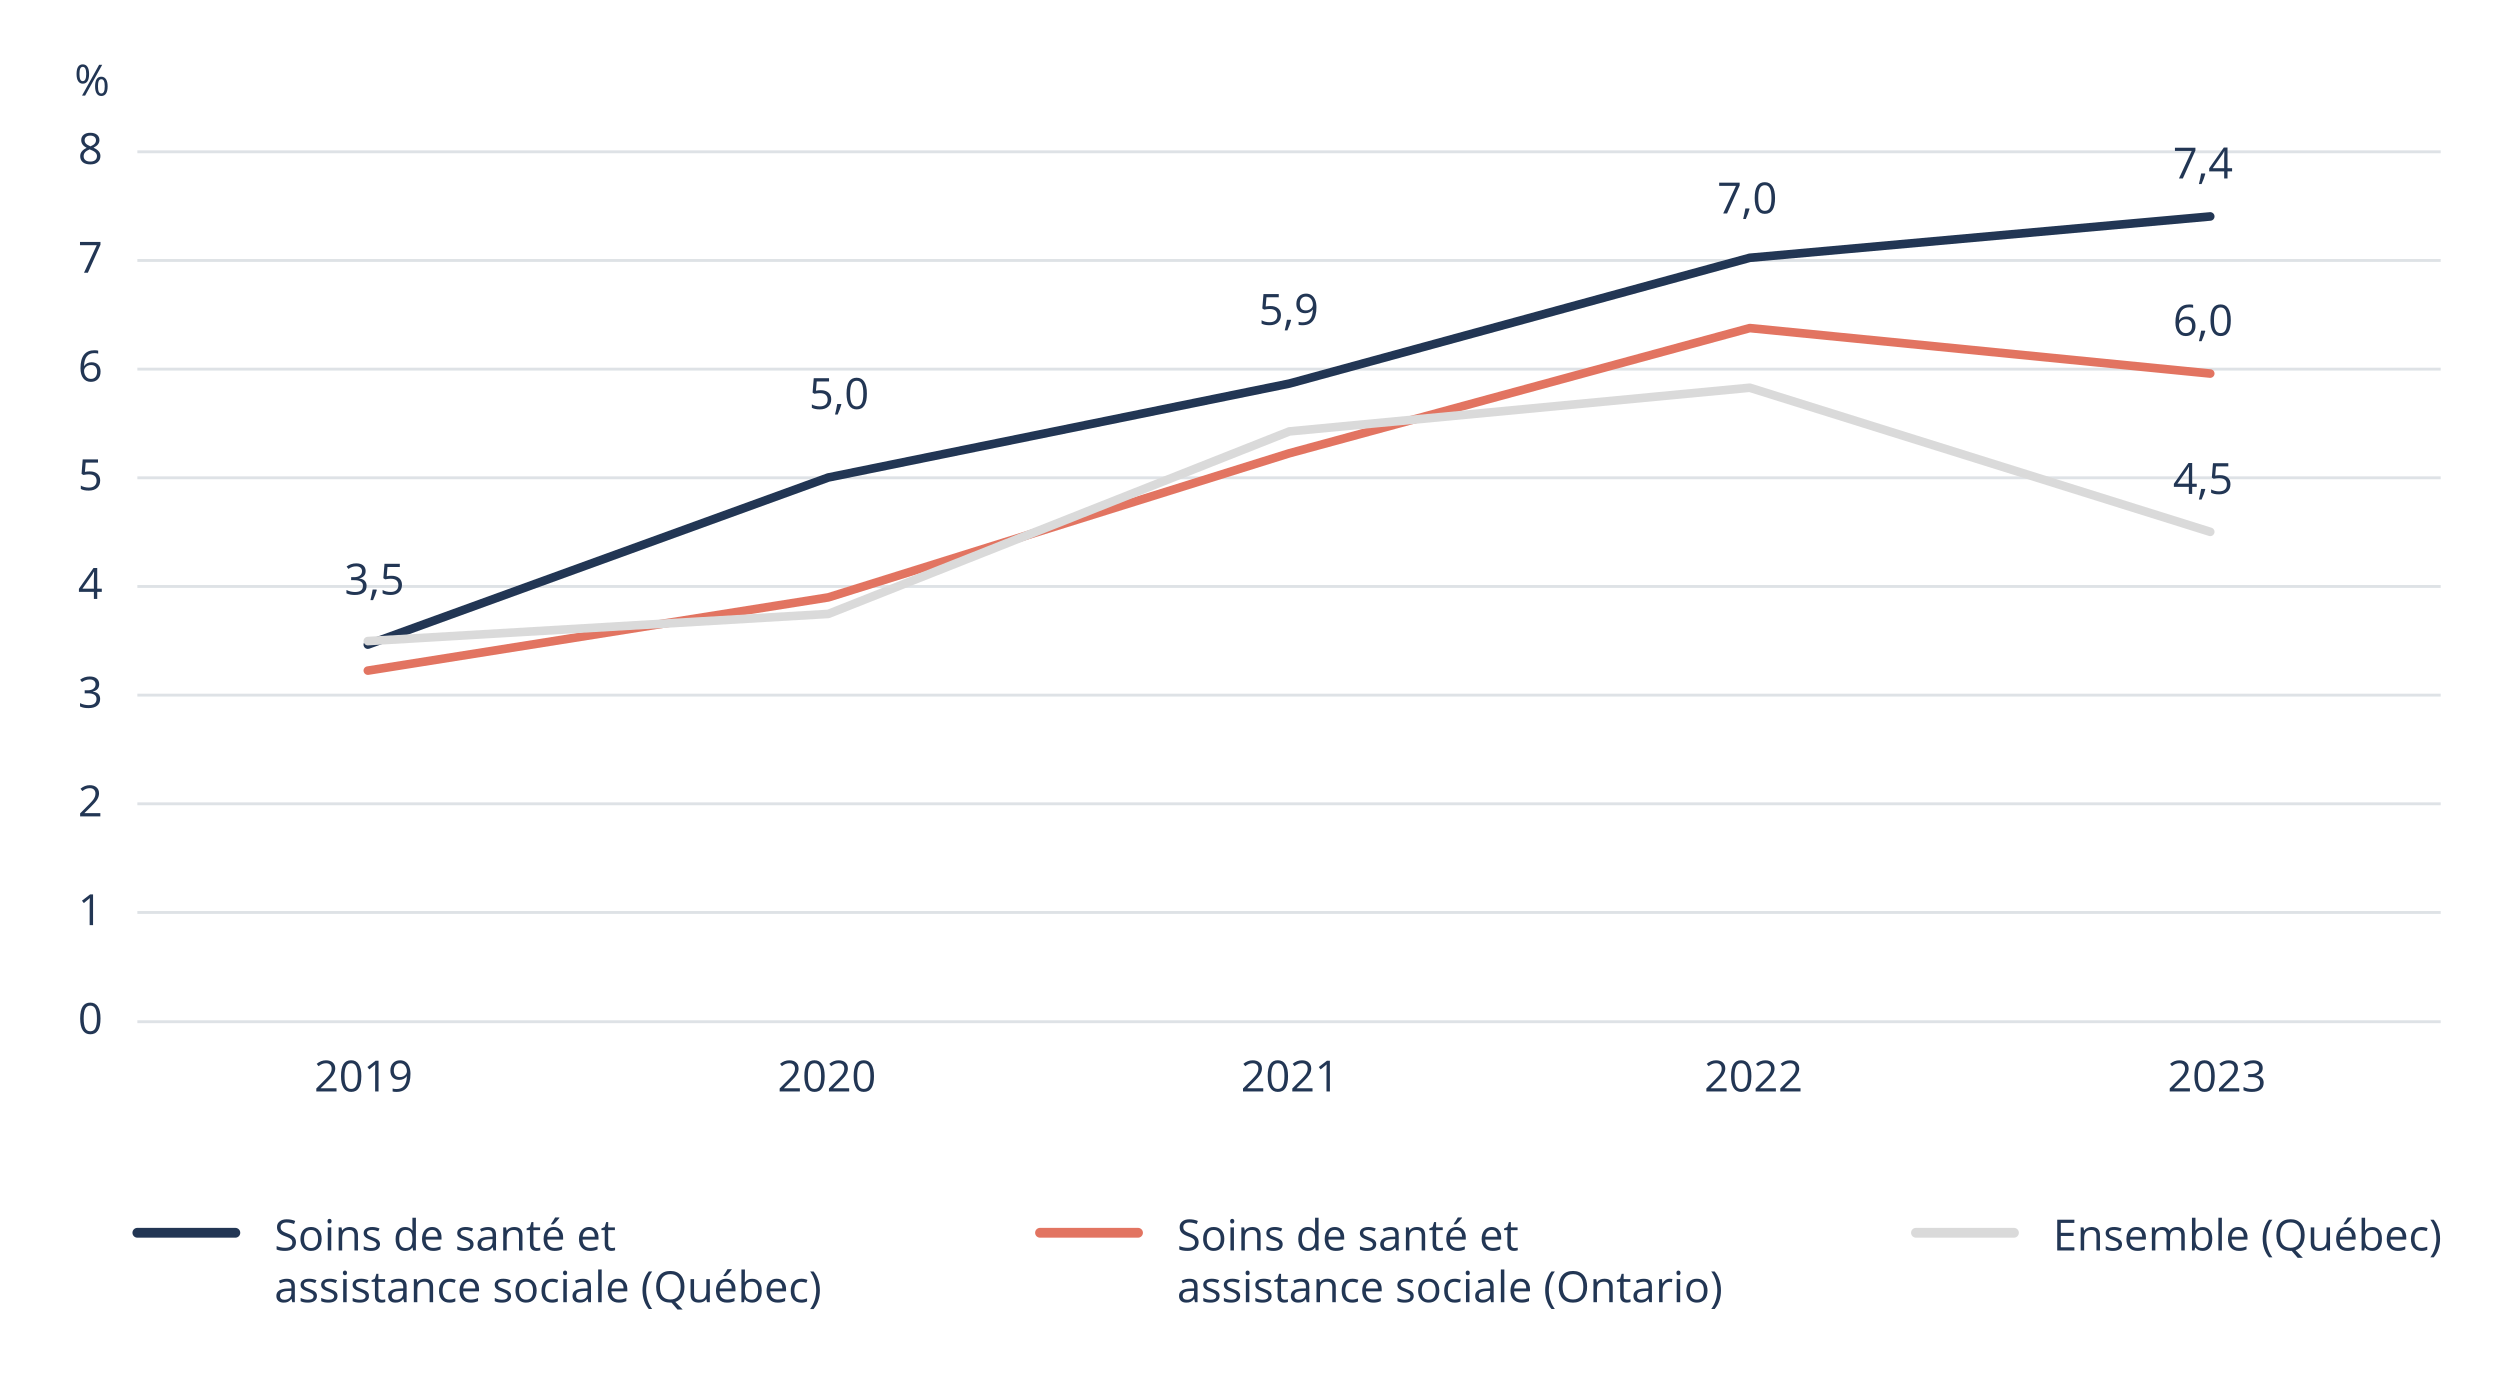 <?xml version="1.0" encoding="UTF-8"?>
<svg xmlns="http://www.w3.org/2000/svg" width="870" height="479.613" version="1.1" viewBox="0 0 870 479.613">
  <!-- Generator: Adobe Illustrator 28.6.0, SVG Export Plug-In . SVG Version: 1.2.0 Build 709)  -->
  <g>
    <g id="Figure_FR">
      <g>
        <path d="M849.362,318.036H47.799v-1h801.562v1ZM849.362,280.22H47.799v-1h801.562v1ZM849.362,242.404H47.799v-1h801.562v1ZM849.362,204.588H47.799v-1h801.562v1ZM849.362,166.772H47.799v-1h801.562v1ZM849.362,128.955H47.799v-1h801.562v1ZM849.362,91.14H47.799v-1h801.562v1ZM849.362,53.323H47.799v-1h801.562v1Z" fill="#dee2e6"/>
        <rect x="47.799" y="355.058" width="801.562" height="1" fill="#dee2e6"/>
        <path d="M128.007,225.832c-.613,0-1.188-.379-1.41-.989-.282-.779.12-1.639.898-1.922l160.245-58.163c.069-.025.141-.045.212-.06l160.414-32.678,160.149-43.753c.086-.023.173-.04.262-.047l160.244-14.387c.814-.071,1.554.535,1.628,1.36s-.535,1.554-1.36,1.628l-160.111,14.375-160.116,43.741-160.402,32.679-160.14,58.125c-.169.061-.342.09-.512.09Z" fill="#223654"/>
        <path d="M128.005,234.875c-.725,0-1.362-.526-1.479-1.264-.13-.818.428-1.587,1.246-1.717l160.137-25.468,160.311-50.115,160.299-43.586c.176-.049.358-.064.541-.045l160.244,15.825c.824.082,1.427.816,1.346,1.64-.082.825-.83,1.429-1.641,1.345l-159.97-15.798-159.979,43.498-160.36,50.132c-.069.022-.14.038-.212.05l-160.245,25.485c-.08.013-.159.019-.237.019Z" fill="#e27461"/>
        <path d="M128.006,224.598c-.788,0-1.449-.615-1.496-1.412-.049-.827.582-1.537,1.409-1.586l160.004-9.44,160.191-63.417c.131-.052.27-.085.41-.099l160.245-15.208c.197-.021.399.001.59.062l160.244,50.147c.79.248,1.23,1.089.983,1.88-.248.79-1.088,1.229-1.88.983l-159.955-50.057-159.732,15.16-160.216,63.428c-.147.059-.305.094-.464.103l-160.244,9.454c-.03.001-.06.002-.09.002Z" fill="#dadada"/>
        <g>
          <path d="M127.243,198.719c0,.684-.192,1.243-.575,1.677s-.926.725-1.629.872v.059c.859.107,1.497.381,1.912.82s.623,1.016.623,1.729c0,1.021-.354,1.806-1.062,2.354-.708.55-1.714.824-3.018.824-.566,0-1.085-.043-1.557-.128-.471-.085-.929-.236-1.373-.451v-1.157c.464.229.958.404,1.483.524.524.12,1.021.179,1.49.179,1.851,0,2.776-.725,2.776-2.175,0-1.299-1.021-1.948-3.062-1.948h-1.055v-1.047h1.069c.835,0,1.497-.184,1.985-.553.488-.368.732-.88.732-1.534,0-.522-.18-.933-.538-1.23-.359-.298-.846-.447-1.461-.447-.469,0-.911.063-1.326.19s-.889.361-1.421.703l-.615-.82c.439-.347.946-.619,1.52-.817.574-.197,1.178-.296,1.813-.296,1.04,0,1.848.238,2.424.714.576.476.864,1.129.864,1.959Z" fill="#223654"/>
          <path d="M131.015,205.164l.11.168c-.127.488-.31,1.056-.549,1.703-.239.647-.488,1.249-.747,1.806h-.916c.132-.508.277-1.135.436-1.882.158-.747.27-1.345.333-1.794h1.333Z" fill="#223654"/>
          <path d="M136.253,200.367c1.128,0,2.015.28,2.663.838.646.56.97,1.325.97,2.296,0,1.108-.353,1.978-1.058,2.607-.706.63-1.679.945-2.919.945-1.206,0-2.126-.193-2.761-.579v-1.172c.342.22.767.392,1.274.516.508.125,1.008.187,1.501.187.859,0,1.527-.203,2.003-.608.477-.405.714-.991.714-1.758,0-1.494-.916-2.241-2.747-2.241-.464,0-1.084.071-1.86.212l-.63-.403.403-5.01h5.325v1.121h-4.285l-.271,3.215c.562-.112,1.121-.168,1.677-.168Z" fill="#223654"/>
        </g>
        <g>
          <path d="M285.631,135.786c1.127,0,2.015.28,2.662.838.646.56.971,1.325.971,2.296,0,1.108-.354,1.978-1.059,2.607-.706.63-1.679.945-2.919.945-1.206,0-2.127-.193-2.761-.579v-1.172c.341.22.766.392,1.273.516.508.125,1.009.187,1.502.187.859,0,1.527-.203,2.003-.608.477-.405.714-.991.714-1.758,0-1.494-.915-2.241-2.746-2.241-.464,0-1.084.071-1.86.212l-.63-.403.402-5.01h5.325v1.121h-4.284l-.271,3.215c.562-.112,1.121-.168,1.678-.168Z" fill="#223654"/>
          <path d="M292.69,140.584l.11.168c-.128.488-.311,1.056-.55,1.703-.239.647-.488,1.249-.747,1.806h-.916c.133-.508.277-1.135.437-1.882.158-.747.27-1.345.333-1.794h1.333Z" fill="#223654"/>
          <path d="M301.679,136.958c0,1.851-.292,3.232-.876,4.146-.583.913-1.476,1.37-2.677,1.37-1.152,0-2.029-.467-2.629-1.402-.602-.935-.901-2.306-.901-4.113,0-1.865.29-3.25.872-4.153.58-.903,1.467-1.355,2.658-1.355,1.162,0,2.045.471,2.647,1.414.604.942.905,2.307.905,4.094ZM295.827,136.958c0,1.558.183,2.692.55,3.402.365.711.949,1.066,1.75,1.066.811,0,1.397-.36,1.762-1.081.363-.72.545-1.849.545-3.387s-.182-2.665-.545-3.38c-.364-.715-.951-1.073-1.762-1.073-.801,0-1.385.353-1.75,1.058-.367.706-.55,1.837-.55,3.395Z" fill="#223654"/>
        </g>
        <g>
          <path d="M442.134,106.496c1.127,0,2.015.28,2.662.838.646.56.971,1.325.971,2.296,0,1.108-.354,1.978-1.059,2.607-.706.63-1.679.945-2.919.945-1.206,0-2.127-.193-2.761-.579v-1.172c.341.22.766.392,1.273.516.508.125,1.009.187,1.502.187.859,0,1.527-.203,2.003-.608.477-.405.714-.991.714-1.758,0-1.494-.915-2.241-2.746-2.241-.464,0-1.084.071-1.86.212l-.63-.403.402-5.01h5.325v1.121h-4.284l-.271,3.215c.562-.112,1.121-.168,1.678-.168Z" fill="#223654"/>
          <path d="M449.194,111.294l.11.168c-.128.488-.311,1.056-.55,1.703-.239.647-.488,1.249-.747,1.806h-.916c.133-.508.277-1.135.437-1.882.158-.747.27-1.345.333-1.794h1.333Z" fill="#223654"/>
          <path d="M458.125,106.899c0,4.189-1.622,6.284-4.863,6.284-.567,0-1.017-.049-1.348-.146v-1.047c.39.127.834.19,1.332.19,1.172,0,2.058-.363,2.655-1.087.599-.726.924-1.837.978-3.336h-.088c-.269.405-.625.714-1.068.926-.445.213-.945.319-1.502.319-.947,0-1.699-.283-2.256-.85s-.835-1.357-.835-2.373c0-1.113.312-1.992.934-2.637.623-.645,1.441-.967,2.458-.967.727,0,1.363.187,1.907.56.545.374.964.918,1.257,1.634s.439,1.559.439,2.53ZM454.521,103.215c-.699,0-1.238.225-1.619.674s-.571,1.074-.571,1.875c0,.703.176,1.256.527,1.659.352.403.886.604,1.604.604.443,0,.853-.09,1.227-.271.373-.181.667-.427.883-.74.214-.312.322-.64.322-.981,0-.513-.101-.986-.301-1.421s-.479-.776-.839-1.025c-.358-.249-.771-.374-1.233-.374Z" fill="#223654"/>
        </g>
        <g>
          <path d="M599.674,74.275l4.438-9.587h-5.837v-1.121h7.126v.974l-4.379,9.734h-1.348Z" fill="#223654"/>
          <path d="M608.727,72.532l.11.168c-.128.488-.311,1.056-.55,1.703-.239.647-.488,1.249-.747,1.806h-.916c.133-.508.277-1.135.437-1.882.158-.747.27-1.345.333-1.794h1.333Z" fill="#223654"/>
          <path d="M617.715,68.907c0,1.851-.292,3.232-.876,4.146-.583.913-1.476,1.37-2.677,1.37-1.152,0-2.029-.467-2.629-1.402-.602-.935-.901-2.306-.901-4.113,0-1.865.29-3.25.872-4.153.58-.903,1.467-1.355,2.658-1.355,1.162,0,2.045.471,2.647,1.414.604.942.905,2.307.905,4.094ZM611.863,68.907c0,1.558.183,2.692.55,3.402.365.711.949,1.066,1.75,1.066.811,0,1.397-.36,1.762-1.081.363-.72.545-1.849.545-3.387s-.182-2.665-.545-3.38c-.364-.715-.951-1.073-1.762-1.073-.801,0-1.385.353-1.75,1.058-.367.706-.55,1.837-.55,3.395Z" fill="#223654"/>
        </g>
        <g>
          <path d="M758.279,62.11l4.438-9.587h-5.837v-1.121h7.126v.974l-4.379,9.734h-1.348Z" fill="#223654"/>
          <path d="M767.331,60.367l.11.168c-.128.488-.311,1.056-.55,1.703-.239.647-.488,1.249-.747,1.806h-.916c.133-.508.277-1.135.437-1.882.158-.747.27-1.345.333-1.794h1.333Z" fill="#223654"/>
          <path d="M776.766,59.649h-1.589v2.461h-1.165v-2.461h-5.208v-1.062l5.084-7.244h1.289v7.2h1.589v1.106ZM774.012,58.543v-3.56c0-.698.024-1.487.073-2.366h-.059c-.234.469-.454.857-.659,1.165l-3.347,4.761h3.991Z" fill="#223654"/>
        </g>
        <g>
          <path d="M757.048,112.232c0-2.104.408-3.678,1.227-4.72.817-1.042,2.027-1.564,3.629-1.564.552,0,.986.046,1.304.139v1.047c-.376-.122-.806-.183-1.289-.183-1.147,0-2.024.358-2.63,1.073s-.938,1.839-.996,3.373h.088c.537-.84,1.387-1.26,2.549-1.26.962,0,1.721.291,2.274.872.555.581.831,1.37.831,2.366,0,1.113-.304,1.989-.911,2.625-.608.638-1.43.956-2.465.956-1.108,0-1.987-.416-2.637-1.249-.649-.832-.974-1.991-.974-3.475ZM760.644,115.923c.693,0,1.231-.218,1.615-.656.383-.437.574-1.068.574-1.893,0-.708-.178-1.265-.534-1.67s-.889-.608-1.597-.608c-.439,0-.842.09-1.209.271-.365.181-.657.43-.875.747-.217.317-.326.647-.326.989,0,.503.098.972.293,1.406s.473.779.832,1.033c.358.254.768.381,1.227.381Z" fill="#223654"/>
          <path d="M767.331,115.066l.11.168c-.128.488-.311,1.056-.55,1.703-.239.647-.488,1.249-.747,1.806h-.916c.133-.508.277-1.135.437-1.882.158-.747.27-1.345.333-1.794h1.333Z" fill="#223654"/>
          <path d="M776.32,111.441c0,1.851-.292,3.232-.876,4.146-.583.913-1.476,1.37-2.677,1.37-1.152,0-2.029-.467-2.629-1.402-.602-.935-.901-2.306-.901-4.113,0-1.865.29-3.25.872-4.153.58-.903,1.467-1.355,2.658-1.355,1.162,0,2.045.471,2.647,1.414.604.942.905,2.307.905,4.094ZM770.467,111.441c0,1.558.183,2.692.55,3.402.365.711.949,1.066,1.75,1.066.811,0,1.397-.36,1.762-1.081.363-.72.545-1.849.545-3.387s-.182-2.665-.545-3.38c-.364-.715-.951-1.073-1.762-1.073-.801,0-1.385.353-1.75,1.058-.367.706-.55,1.837-.55,3.395Z" fill="#223654"/>
        </g>
        <g>
          <path d="M764.467,169.435h-1.589v2.461h-1.165v-2.461h-5.208v-1.062l5.084-7.244h1.289v7.2h1.589v1.106ZM761.714,168.329v-3.56c0-.698.024-1.487.073-2.366h-.059c-.234.469-.454.857-.659,1.165l-3.347,4.761h3.991Z" fill="#223654"/>
          <path d="M767.331,170.153l.11.168c-.128.488-.311,1.056-.55,1.703-.239.647-.488,1.249-.747,1.806h-.916c.133-.508.277-1.135.437-1.882.158-.747.27-1.345.333-1.794h1.333Z" fill="#223654"/>
          <path d="M772.57,165.356c1.127,0,2.015.28,2.662.838.646.56.971,1.325.971,2.296,0,1.108-.354,1.978-1.059,2.607-.706.63-1.679.945-2.919.945-1.206,0-2.127-.193-2.761-.579v-1.172c.341.22.766.392,1.273.516.508.125,1.009.187,1.502.187.859,0,1.527-.203,2.003-.608.477-.405.714-.991.714-1.758,0-1.494-.915-2.241-2.746-2.241-.464,0-1.084.071-1.86.212l-.63-.403.402-5.01h5.325v1.121h-4.284l-.271,3.215c.562-.112,1.121-.168,1.678-.168Z" fill="#223654"/>
        </g>
        <path d="M34.978,354.415c0,1.852-.292,3.233-.875,4.146s-1.476,1.369-2.677,1.369c-1.152,0-2.029-.468-2.629-1.402-.601-.936-.901-2.306-.901-4.113,0-1.864.291-3.249.872-4.152s1.467-1.355,2.659-1.355c1.162,0,2.044.472,2.647,1.414s.905,2.307.905,4.094ZM29.126,354.415c0,1.559.183,2.692.549,3.402.366.711.95,1.066,1.75,1.066.811,0,1.397-.36,1.762-1.081.363-.72.545-1.849.545-3.388s-.182-2.664-.545-3.38c-.364-.715-.951-1.073-1.762-1.073-.801,0-1.384.354-1.75,1.059-.366.706-.549,1.838-.549,3.395Z" fill="#223654"/>
        <path d="M32.385,321.956h-1.187v-7.631c0-.635.02-1.236.059-1.803-.103.104-.217.211-.344.322-.127.113-.708.589-1.743,1.429l-.645-.835,2.834-2.189h1.025v10.707Z" fill="#223654"/>
        <path d="M34.92,284.103h-7.039v-1.047l2.82-2.834c.859-.869,1.426-1.489,1.699-1.86s.479-.732.615-1.084.205-.73.205-1.135c0-.571-.173-1.024-.52-1.359-.347-.334-.828-.501-1.443-.501-.444,0-.866.073-1.263.22-.398.146-.841.413-1.33.798l-.645-.828c.986-.82,2.061-1.23,3.223-1.23,1.006,0,1.794.258,2.366.773s.857,1.207.857,2.076c0,.679-.19,1.35-.571,2.014s-1.094,1.504-2.139,2.52l-2.344,2.292v.059h5.508v1.128Z" fill="#223654"/>
        <path d="M34.517,238.09c0,.684-.192,1.243-.575,1.677s-.926.725-1.629.872v.059c.859.107,1.497.381,1.912.82s.623,1.016.623,1.729c0,1.021-.354,1.806-1.062,2.354-.708.55-1.714.824-3.018.824-.566,0-1.085-.043-1.557-.128-.471-.085-.929-.236-1.373-.451v-1.157c.464.229.958.404,1.483.524.524.12,1.021.179,1.49.179,1.851,0,2.776-.725,2.776-2.175,0-1.299-1.021-1.948-3.062-1.948h-1.055v-1.047h1.069c.835,0,1.497-.184,1.985-.553.488-.368.732-.88.732-1.534,0-.522-.18-.933-.538-1.23-.359-.298-.846-.447-1.461-.447-.469,0-.911.063-1.326.19s-.889.361-1.421.703l-.615-.82c.439-.347.946-.619,1.52-.817.574-.197,1.178-.296,1.813-.296,1.04,0,1.848.238,2.424.714.576.476.864,1.129.864,1.959Z" fill="#223654"/>
        <path d="M35.425,205.964h-1.589v2.461h-1.165v-2.461h-5.208v-1.062l5.083-7.244h1.289v7.2h1.589v1.106ZM32.671,204.858v-3.56c0-.698.024-1.487.073-2.366h-.059c-.234.469-.454.857-.659,1.165l-3.347,4.761h3.992Z" fill="#223654"/>
        <path d="M31.228,164.044c1.128,0,2.015.28,2.663.838.646.56.97,1.325.97,2.296,0,1.108-.353,1.978-1.058,2.607-.706.63-1.679.945-2.919.945-1.206,0-2.126-.193-2.761-.579v-1.172c.342.22.767.392,1.274.516.508.125,1.008.187,1.501.187.859,0,1.527-.203,2.003-.608.477-.405.714-.991.714-1.758,0-1.494-.916-2.241-2.747-2.241-.464,0-1.084.071-1.86.212l-.63-.403.403-5.01h5.325v1.121h-4.285l-.271,3.215c.562-.112,1.121-.168,1.677-.168Z" fill="#223654"/>
        <path d="M28.006,128.168c0-2.104.409-3.678,1.227-4.72.817-1.042,2.027-1.564,3.629-1.564.552,0,.986.046,1.304.139v1.047c-.376-.122-.806-.183-1.289-.183-1.147,0-2.024.358-2.629,1.073s-.938,1.839-.996,3.373h.088c.537-.84,1.387-1.26,2.549-1.26.962,0,1.72.291,2.274.872s.832,1.37.832,2.366c0,1.113-.304,1.989-.912,2.625-.608.638-1.43.956-2.465.956-1.108,0-1.987-.416-2.637-1.249-.649-.832-.974-1.991-.974-3.475ZM31.602,131.86c.693,0,1.231-.218,1.615-.656.383-.437.575-1.068.575-1.893,0-.708-.178-1.265-.535-1.67s-.889-.608-1.597-.608c-.439,0-.842.09-1.208.271s-.658.43-.875.747-.326.647-.326.989c0,.503.098.972.293,1.406s.472.779.832,1.033c.358.254.768.381,1.227.381Z" fill="#223654"/>
        <path d="M29.236,94.907l4.438-9.587h-5.837v-1.121h7.126v.974l-4.38,9.734h-1.348Z" fill="#223654"/>
        <path d="M31.426,46.205c.977,0,1.75.227,2.322.681s.857,1.082.857,1.882c0,.527-.164,1.008-.491,1.443s-.85.83-1.567,1.187c.869.415,1.487.851,1.853,1.308s.549.985.549,1.585c0,.889-.31,1.598-.93,2.127-.62.53-1.47.795-2.549.795-1.143,0-2.021-.25-2.637-.751-.615-.5-.923-1.209-.923-2.127,0-1.226.747-2.18,2.241-2.864-.674-.381-1.157-.792-1.45-1.234-.293-.441-.439-.936-.439-1.483,0-.776.287-1.395.86-1.857.574-.461,1.342-.692,2.304-.692ZM29.111,54.365c0,.586.204,1.042.611,1.37s.98.491,1.718.491c.728,0,1.294-.171,1.699-.513s.608-.811.608-1.406c0-.474-.19-.895-.571-1.263s-1.045-.727-1.992-1.073c-.728.312-1.255.658-1.582,1.036-.327.379-.491.832-.491,1.359ZM31.411,47.194c-.61,0-1.089.146-1.436.439s-.52.684-.52,1.172c0,.449.144.835.432,1.157s.82.645,1.597.967c.698-.293,1.192-.608,1.483-.945.29-.337.436-.73.436-1.179,0-.493-.177-.885-.531-1.176-.354-.29-.841-.436-1.461-.436Z" fill="#223654"/>
        <path d="M31.004,25.747c0,1.113-.187,1.955-.561,2.523-.373.569-.921.853-1.644.853-.684,0-1.215-.291-1.593-.872s-.567-1.416-.567-2.505c0-1.108.182-1.943.546-2.505.363-.562.902-.842,1.615-.842.708,0,1.252.291,1.633.872s.571,1.406.571,2.476ZM27.649,25.747c0,.83.09,1.453.271,1.868s.474.623.879.623c.801,0,1.201-.83,1.201-2.49,0-1.65-.4-2.476-1.201-2.476-.405,0-.698.205-.879.615s-.271,1.03-.271,1.86ZM35.567,22.554l-5.94,10.708h-1.077l5.94-10.708h1.077ZM37.456,30.039c0,1.108-.187,1.947-.56,2.516-.374.569-.922.854-1.645.854-.693,0-1.227-.291-1.601-.872-.373-.581-.56-1.414-.56-2.498,0-1.108.182-1.943.545-2.505s.902-.842,1.615-.842c.693,0,1.234.287,1.622.861.389.574.583,1.402.583,2.486ZM34.094,30.039c0,.835.09,1.459.271,1.871.181.413.476.619.886.619s.713-.204.908-.611.293-1.034.293-1.879c0-.835-.098-1.454-.293-1.856-.195-.403-.498-.604-.908-.604s-.706.201-.886.604c-.181.402-.271,1.021-.271,1.856Z" fill="#223654"/>
        <g>
          <path d="M117.113,379.841h-7.039v-1.047l2.82-2.835c.859-.869,1.426-1.489,1.699-1.86s.479-.732.615-1.084.205-.729.205-1.135c0-.572-.173-1.024-.52-1.359-.347-.334-.828-.502-1.443-.502-.444,0-.866.074-1.263.221-.398.146-.841.412-1.33.798l-.645-.827c.986-.82,2.061-1.23,3.223-1.23,1.006,0,1.794.257,2.366.772.571.515.857,1.207.857,2.076,0,.679-.19,1.351-.571,2.015s-1.094,1.504-2.139,2.52l-2.344,2.292v.059h5.508v1.128Z" fill="#223654"/>
          <path d="M125.749,374.472c0,1.852-.292,3.233-.875,4.146s-1.476,1.369-2.677,1.369c-1.152,0-2.029-.468-2.629-1.402-.601-.936-.901-2.306-.901-4.113,0-1.864.291-3.249.872-4.152s1.467-1.355,2.659-1.355c1.162,0,2.044.472,2.647,1.414s.905,2.307.905,4.094ZM119.897,374.472c0,1.559.183,2.692.549,3.402.366.711.95,1.066,1.75,1.066.811,0,1.397-.36,1.762-1.081.363-.72.545-1.849.545-3.388s-.182-2.664-.545-3.38c-.364-.715-.951-1.073-1.762-1.073-.801,0-1.384.354-1.75,1.059-.366.706-.549,1.838-.549,3.395Z" fill="#223654"/>
          <path d="M131.733,379.841h-1.187v-7.632c0-.635.02-1.235.059-1.802-.103.103-.217.21-.344.322s-.708.589-1.743,1.428l-.645-.834,2.834-2.19h1.025v10.708Z" fill="#223654"/>
          <path d="M142.843,373.703c0,4.189-1.621,6.284-4.863,6.284-.566,0-1.016-.049-1.348-.146v-1.047c.391.127.835.189,1.333.189,1.172,0,2.057-.362,2.655-1.087.598-.726.924-1.837.978-3.337h-.088c-.269.406-.625.715-1.069.927-.444.213-.945.319-1.501.319-.947,0-1.699-.283-2.256-.85s-.835-1.357-.835-2.373c0-1.113.312-1.992.934-2.637.623-.645,1.442-.967,2.458-.967.728,0,1.363.187,1.908.56.544.374.963.918,1.256,1.634.293.715.439,1.559.439,2.53ZM139.24,370.019c-.698,0-1.238.226-1.619.674-.381.45-.571,1.075-.571,1.875,0,.703.176,1.257.527,1.659.352.403.886.604,1.604.604.444,0,.853-.09,1.227-.271.373-.18.667-.427.882-.739s.322-.64.322-.981c0-.513-.1-.986-.3-1.421s-.479-.776-.839-1.025c-.358-.249-.77-.374-1.234-.374Z" fill="#223654"/>
        </g>
        <g>
          <path d="M278.359,379.841h-7.039v-1.047l2.82-2.835c.858-.869,1.425-1.489,1.699-1.86.272-.371.478-.732.615-1.084.136-.352.205-.729.205-1.135,0-.572-.174-1.024-.521-1.359-.347-.334-.827-.502-1.442-.502-.445,0-.866.074-1.264.221-.398.146-.842.412-1.33.798l-.645-.827c.986-.82,2.061-1.23,3.223-1.23,1.006,0,1.795.257,2.366.772.571.515.856,1.207.856,2.076,0,.679-.189,1.351-.57,2.015s-1.095,1.504-2.139,2.52l-2.344,2.292v.059h5.508v1.128Z" fill="#223654"/>
          <path d="M286.994,374.472c0,1.852-.292,3.233-.876,4.146-.583.913-1.476,1.369-2.677,1.369-1.152,0-2.029-.468-2.629-1.402-.602-.936-.901-2.306-.901-4.113,0-1.864.29-3.249.872-4.152.58-.903,1.467-1.355,2.658-1.355,1.162,0,2.045.472,2.647,1.414.604.942.905,2.307.905,4.094ZM281.141,374.472c0,1.559.183,2.692.55,3.402.365.711.949,1.066,1.75,1.066.811,0,1.397-.36,1.762-1.081.363-.72.545-1.849.545-3.388s-.182-2.664-.545-3.38c-.364-.715-.951-1.073-1.762-1.073-.801,0-1.385.354-1.75,1.059-.367.706-.55,1.838-.55,3.395Z" fill="#223654"/>
          <path d="M295.512,379.841h-7.039v-1.047l2.82-2.835c.858-.869,1.425-1.489,1.699-1.86.272-.371.478-.732.615-1.084.136-.352.205-.729.205-1.135,0-.572-.174-1.024-.521-1.359-.347-.334-.827-.502-1.442-.502-.445,0-.866.074-1.264.221-.398.146-.842.412-1.33.798l-.645-.827c.986-.82,2.061-1.23,3.223-1.23,1.006,0,1.795.257,2.366.772.571.515.856,1.207.856,2.076,0,.679-.189,1.351-.57,2.015s-1.095,1.504-2.139,2.52l-2.344,2.292v.059h5.508v1.128Z" fill="#223654"/>
          <path d="M304.148,374.472c0,1.852-.292,3.233-.876,4.146-.583.913-1.476,1.369-2.677,1.369-1.152,0-2.029-.468-2.629-1.402-.602-.936-.901-2.306-.901-4.113,0-1.864.29-3.249.872-4.152.58-.903,1.467-1.355,2.658-1.355,1.162,0,2.045.472,2.647,1.414.604.942.905,2.307.905,4.094ZM298.296,374.472c0,1.559.183,2.692.55,3.402.365.711.949,1.066,1.75,1.066.811,0,1.397-.36,1.762-1.081.363-.72.545-1.849.545-3.388s-.182-2.664-.545-3.38c-.364-.715-.951-1.073-1.762-1.073-.801,0-1.385.354-1.75,1.059-.367.706-.55,1.838-.55,3.395Z" fill="#223654"/>
        </g>
        <g>
          <path d="M439.605,379.841h-7.039v-1.047l2.82-2.835c.858-.869,1.425-1.489,1.699-1.86.272-.371.478-.732.615-1.084.136-.352.205-.729.205-1.135,0-.572-.174-1.024-.521-1.359-.347-.334-.827-.502-1.442-.502-.445,0-.866.074-1.264.221-.398.146-.842.412-1.33.798l-.645-.827c.986-.82,2.061-1.23,3.223-1.23,1.006,0,1.795.257,2.366.772.571.515.856,1.207.856,2.076,0,.679-.189,1.351-.57,2.015s-1.095,1.504-2.139,2.52l-2.344,2.292v.059h5.508v1.128Z" fill="#223654"/>
          <path d="M448.24,374.472c0,1.852-.292,3.233-.876,4.146-.583.913-1.476,1.369-2.677,1.369-1.152,0-2.029-.468-2.629-1.402-.602-.936-.901-2.306-.901-4.113,0-1.864.29-3.249.872-4.152.58-.903,1.467-1.355,2.658-1.355,1.162,0,2.045.472,2.647,1.414.604.942.905,2.307.905,4.094ZM442.387,374.472c0,1.559.183,2.692.55,3.402.365.711.949,1.066,1.75,1.066.811,0,1.397-.36,1.762-1.081.363-.72.545-1.849.545-3.388s-.182-2.664-.545-3.38c-.364-.715-.951-1.073-1.762-1.073-.801,0-1.385.354-1.75,1.059-.367.706-.55,1.838-.55,3.395Z" fill="#223654"/>
          <path d="M456.758,379.841h-7.039v-1.047l2.82-2.835c.858-.869,1.425-1.489,1.699-1.86.272-.371.478-.732.615-1.084.136-.352.205-.729.205-1.135,0-.572-.174-1.024-.521-1.359-.347-.334-.827-.502-1.442-.502-.445,0-.866.074-1.264.221-.398.146-.842.412-1.33.798l-.645-.827c.986-.82,2.061-1.23,3.223-1.23,1.006,0,1.795.257,2.366.772.571.515.856,1.207.856,2.076,0,.679-.189,1.351-.57,2.015s-1.095,1.504-2.139,2.52l-2.344,2.292v.059h5.508v1.128Z" fill="#223654"/>
          <path d="M462.8,379.841h-1.186v-7.632c0-.635.019-1.235.059-1.802-.104.103-.218.21-.345.322s-.708.589-1.743,1.428l-.645-.834,2.834-2.19h1.025v10.708Z" fill="#223654"/>
        </g>
        <g>
          <path d="M600.849,379.841h-7.039v-1.047l2.82-2.835c.858-.869,1.425-1.489,1.699-1.86.272-.371.478-.732.615-1.084.136-.352.205-.729.205-1.135,0-.572-.174-1.024-.521-1.359-.347-.334-.827-.502-1.442-.502-.445,0-.866.074-1.264.221-.398.146-.842.412-1.33.798l-.645-.827c.986-.82,2.061-1.23,3.223-1.23,1.006,0,1.795.257,2.366.772.571.515.856,1.207.856,2.076,0,.679-.189,1.351-.57,2.015s-1.095,1.504-2.139,2.52l-2.344,2.292v.059h5.508v1.128Z" fill="#223654"/>
          <path d="M609.484,374.472c0,1.852-.292,3.233-.876,4.146-.583.913-1.476,1.369-2.677,1.369-1.152,0-2.029-.468-2.629-1.402-.602-.936-.901-2.306-.901-4.113,0-1.864.29-3.249.872-4.152.58-.903,1.467-1.355,2.658-1.355,1.162,0,2.045.472,2.647,1.414.604.942.905,2.307.905,4.094ZM603.631,374.472c0,1.559.183,2.692.55,3.402.365.711.949,1.066,1.75,1.066.811,0,1.397-.36,1.762-1.081.363-.72.545-1.849.545-3.388s-.182-2.664-.545-3.38c-.364-.715-.951-1.073-1.762-1.073-.801,0-1.385.354-1.75,1.059-.367.706-.55,1.838-.55,3.395Z" fill="#223654"/>
          <path d="M618.003,379.841h-7.039v-1.047l2.82-2.835c.858-.869,1.425-1.489,1.699-1.86.272-.371.478-.732.615-1.084.136-.352.205-.729.205-1.135,0-.572-.174-1.024-.521-1.359-.347-.334-.827-.502-1.442-.502-.445,0-.866.074-1.264.221-.398.146-.842.412-1.33.798l-.645-.827c.986-.82,2.061-1.23,3.223-1.23,1.006,0,1.795.257,2.366.772.571.515.856,1.207.856,2.076,0,.679-.189,1.351-.57,2.015s-1.095,1.504-2.139,2.52l-2.344,2.292v.059h5.508v1.128Z" fill="#223654"/>
          <path d="M626.58,379.841h-7.039v-1.047l2.82-2.835c.858-.869,1.425-1.489,1.699-1.86.272-.371.478-.732.615-1.084.136-.352.205-.729.205-1.135,0-.572-.174-1.024-.521-1.359-.347-.334-.827-.502-1.442-.502-.445,0-.866.074-1.264.221-.398.146-.842.412-1.33.798l-.645-.827c.986-.82,2.061-1.23,3.223-1.23,1.006,0,1.795.257,2.366.772.571.515.856,1.207.856,2.076,0,.679-.189,1.351-.57,2.015s-1.095,1.504-2.139,2.52l-2.344,2.292v.059h5.508v1.128Z" fill="#223654"/>
        </g>
        <g>
          <path d="M762.098,379.841h-7.039v-1.047l2.82-2.835c.858-.869,1.425-1.489,1.699-1.86.272-.371.478-.732.615-1.084.136-.352.205-.729.205-1.135,0-.572-.174-1.024-.521-1.359-.347-.334-.827-.502-1.442-.502-.445,0-.866.074-1.264.221-.398.146-.842.412-1.33.798l-.645-.827c.986-.82,2.061-1.23,3.223-1.23,1.006,0,1.795.257,2.366.772.571.515.856,1.207.856,2.076,0,.679-.189,1.351-.57,2.015s-1.095,1.504-2.139,2.52l-2.344,2.292v.059h5.508v1.128Z" fill="#223654"/>
          <path d="M770.734,374.472c0,1.852-.292,3.233-.876,4.146-.583.913-1.476,1.369-2.677,1.369-1.152,0-2.029-.468-2.629-1.402-.602-.936-.901-2.306-.901-4.113,0-1.864.29-3.249.872-4.152.58-.903,1.467-1.355,2.658-1.355,1.162,0,2.045.472,2.647,1.414.604.942.905,2.307.905,4.094ZM764.881,374.472c0,1.559.183,2.692.55,3.402.365.711.949,1.066,1.75,1.066.811,0,1.397-.36,1.762-1.081.363-.72.545-1.849.545-3.388s-.182-2.664-.545-3.38c-.364-.715-.951-1.073-1.762-1.073-.801,0-1.385.354-1.75,1.059-.367.706-.55,1.838-.55,3.395Z" fill="#223654"/>
          <path d="M779.252,379.841h-7.039v-1.047l2.82-2.835c.858-.869,1.425-1.489,1.699-1.86.272-.371.478-.732.615-1.084.136-.352.205-.729.205-1.135,0-.572-.174-1.024-.521-1.359-.347-.334-.827-.502-1.442-.502-.445,0-.866.074-1.264.221-.398.146-.842.412-1.33.798l-.645-.827c.986-.82,2.061-1.23,3.223-1.23,1.006,0,1.795.257,2.366.772.571.515.856,1.207.856,2.076,0,.679-.189,1.351-.57,2.015s-1.095,1.504-2.139,2.52l-2.344,2.292v.059h5.508v1.128Z" fill="#223654"/>
          <path d="M787.424,371.653c0,.684-.191,1.243-.575,1.677-.383.436-.926.726-1.629.872v.059c.858.107,1.496.381,1.911.82s.622,1.016.622,1.729c0,1.021-.354,1.806-1.062,2.354-.708.55-1.714.824-3.018.824-.566,0-1.085-.043-1.557-.128-.471-.086-.929-.235-1.373-.45v-1.158c.464.23.958.404,1.483.524.524.119,1.021.179,1.49.179,1.851,0,2.775-.725,2.775-2.175,0-1.299-1.021-1.948-3.061-1.948h-1.055v-1.047h1.068c.836,0,1.497-.185,1.985-.554.488-.368.732-.88.732-1.534,0-.522-.18-.933-.538-1.23-.359-.298-.846-.447-1.461-.447-.469,0-.911.064-1.326.191s-.889.361-1.421.703l-.615-.82c.439-.347.946-.619,1.52-.817.574-.197,1.178-.296,1.813-.296,1.039,0,1.848.237,2.424.714.576.476.864,1.129.864,1.959Z" fill="#223654"/>
        </g>
      </g>
      <g>
        <g>
          <g>
            <path d="M102.998,432.321c0,.943-.342,1.678-1.025,2.205s-1.611.791-2.783.791c-1.27,0-2.246-.163-2.93-.49v-1.201c.439.186.918.332,1.436.439s1.03.16,1.538.16c.83,0,1.455-.157,1.875-.472.42-.315.63-.753.63-1.315,0-.37-.075-.675-.224-.911-.149-.237-.398-.455-.747-.655s-.88-.428-1.593-.682c-.996-.356-1.708-.778-2.135-1.268-.428-.487-.641-1.125-.641-1.911,0-.825.31-1.481.93-1.97s1.44-.732,2.461-.732c1.064,0,2.043.195,2.937.586l-.388,1.084c-.884-.371-1.743-.557-2.578-.557-.659,0-1.174.142-1.545.424-.371.284-.557.677-.557,1.18,0,.371.068.675.205.912.137.236.367.454.692.651.325.198.822.417,1.491.655,1.123.401,1.896.831,2.318,1.289.422.46.634,1.055.634,1.787Z" fill="#223654"/>
            <path d="M111.933,431.149c0,1.31-.33,2.331-.989,3.065-.659.735-1.57,1.103-2.732,1.103-.718,0-1.355-.168-1.912-.506-.557-.336-.986-.82-1.289-1.449-.303-.631-.454-1.367-.454-2.213,0-1.308.327-2.327.981-3.058.654-.729,1.562-1.095,2.725-1.095,1.123,0,2.015.373,2.677,1.121.661.746.992,1.758.992,3.031ZM105.818,431.149c0,1.025.205,1.808.615,2.344.41.538,1.013.807,1.809.807s1.4-.268,1.812-.803c.413-.534.619-1.316.619-2.348,0-1.02-.207-1.795-.619-2.325-.413-.529-1.021-.794-1.827-.794-.796,0-1.396.261-1.802.783s-.608,1.302-.608,2.336Z" fill="#223654"/>
            <path d="M113.962,424.967c0-.277.068-.481.205-.611.137-.129.307-.193.512-.193.195,0,.363.065.506.197.141.132.213.335.213.607,0,.274-.072.478-.213.612-.143.134-.311.201-.506.201-.205,0-.375-.067-.512-.201-.137-.135-.205-.338-.205-.612ZM115.281,435.17h-1.216v-8.027h1.216v8.027Z" fill="#223654"/>
            <path d="M123.352,435.17v-5.193c0-.653-.149-1.143-.446-1.465-.299-.322-.765-.482-1.399-.482-.84,0-1.455.227-1.846.681s-.586,1.204-.586,2.249v4.211h-1.216v-8.027h.988l.198,1.099h.059c.249-.396.598-.702,1.048-.919.448-.218.949-.326,1.501-.326.967,0,1.694.233,2.183.699.488.467.732,1.213.732,2.238v5.236h-1.216Z" fill="#223654"/>
            <path d="M132.243,432.981c0,.746-.277,1.323-.834,1.729s-1.339.607-2.344.607c-1.065,0-1.896-.168-2.49-.506v-1.127c.385.195.799.349,1.241.461.441.112.868.168,1.278.168.634,0,1.122-.101,1.465-.304.341-.202.512-.511.512-.927,0-.312-.135-.579-.406-.802-.271-.222-.8-.484-1.586-.787-.746-.278-1.277-.521-1.593-.729-.314-.208-.549-.443-.703-.707-.153-.264-.23-.579-.23-.944,0-.654.266-1.171.798-1.55.532-.378,1.263-.567,2.19-.567.864,0,1.709.176,2.534.527l-.432.988c-.807-.331-1.536-.498-2.19-.498-.576,0-1.011.091-1.304.271s-.439.43-.439.747c0,.215.055.398.165.55.109.151.286.295.53.432s.713.335,1.406.594c.953.347,1.596.695,1.931,1.047.334.352.501.794.501,1.326Z" fill="#223654"/>
            <path d="M143.581,434.094h-.065c-.562.815-1.402,1.223-2.52,1.223-1.051,0-1.867-.359-2.45-1.076-.584-.719-.876-1.738-.876-3.062s.293-2.351.879-3.083,1.401-1.099,2.447-1.099c1.088,0,1.923.396,2.504,1.187h.096l-.051-.579-.029-.563v-3.267h1.215v11.396h-.988l-.161-1.076ZM141.149,434.299c.83,0,1.432-.227,1.806-.678.373-.452.561-1.181.561-2.187v-.257c0-1.137-.189-1.949-.568-2.435-.378-.486-.982-.729-1.812-.729-.713,0-1.259.277-1.637.832-.379.554-.568,1.336-.568,2.348,0,1.025.188,1.799.564,2.321s.928.784,1.655.784Z" fill="#223654"/>
            <path d="M150.7,435.317c-1.186,0-2.122-.361-2.809-1.084-.686-.723-1.029-1.726-1.029-3.01,0-1.294.319-2.322.956-3.084.638-.762,1.493-1.143,2.567-1.143,1.006,0,1.802.331,2.388.992.586.662.879,1.535.879,2.619v.769h-5.53c.024.942.263,1.658.715,2.146.451.489,1.088.732,1.908.732.863,0,1.718-.18,2.562-.541v1.084c-.43.186-.836.318-1.219.398-.384.081-.846.121-1.389.121ZM150.371,428.014c-.645,0-1.158.211-1.542.631-.383.42-.609,1.001-.678,1.742h4.197c0-.766-.171-1.354-.513-1.761-.342-.408-.83-.612-1.465-.612Z" fill="#223654"/>
            <path d="M164.798,432.981c0,.746-.277,1.323-.834,1.729s-1.339.607-2.344.607c-1.065,0-1.896-.168-2.49-.506v-1.127c.385.195.799.349,1.241.461.441.112.868.168,1.278.168.634,0,1.122-.101,1.465-.304.341-.202.512-.511.512-.927,0-.312-.135-.579-.406-.802-.271-.222-.8-.484-1.586-.787-.746-.278-1.277-.521-1.593-.729-.314-.208-.549-.443-.703-.707-.153-.264-.23-.579-.23-.944,0-.654.266-1.171.798-1.55.532-.378,1.263-.567,2.19-.567.864,0,1.709.176,2.534.527l-.432.988c-.807-.331-1.536-.498-2.19-.498-.576,0-1.011.091-1.304.271s-.439.43-.439.747c0,.215.055.398.165.55.109.151.286.295.53.432s.713.335,1.406.594c.953.347,1.596.695,1.931,1.047.334.352.501.794.501,1.326Z" fill="#223654"/>
            <path d="M171.714,435.17l-.241-1.143h-.059c-.401.503-.8.844-1.198,1.021-.397.179-.895.268-1.49.268-.796,0-1.42-.205-1.871-.615-.452-.41-.678-.993-.678-1.75,0-1.621,1.296-2.471,3.89-2.549l1.361-.045v-.498c0-.629-.135-1.095-.406-1.395-.271-.301-.704-.451-1.3-.451-.669,0-1.426.205-2.271.615l-.373-.93c.395-.215.828-.383,1.3-.506.471-.121.943-.183,1.417-.183.957,0,1.666.212,2.128.638.461.424.692,1.105.692,2.043v5.479h-.901ZM168.966,434.313c.757,0,1.352-.207,1.784-.622.432-.415.647-.996.647-1.743v-.725l-1.215.051c-.967.034-1.664.185-2.092.45-.427.267-.641.681-.641,1.241,0,.439.133.774.399,1.004.266.229.638.344,1.116.344Z" fill="#223654"/>
            <path d="M180.612,435.17v-5.193c0-.653-.149-1.143-.446-1.465-.299-.322-.765-.482-1.399-.482-.84,0-1.455.227-1.846.681s-.586,1.204-.586,2.249v4.211h-1.216v-8.027h.988l.198,1.099h.059c.249-.396.598-.702,1.048-.919.448-.218.949-.326,1.501-.326.967,0,1.694.233,2.183.699.488.467.732,1.213.732,2.238v5.236h-1.216Z" fill="#223654"/>
            <path d="M186.919,434.313c.215,0,.422-.016.622-.047.2-.032.359-.064.477-.1v.931c-.132.063-.326.116-.582.157-.257.042-.487.062-.692.062-1.553,0-2.329-.817-2.329-2.453v-4.775h-1.15v-.586l1.15-.506.513-1.714h.703v1.86h2.329v.945h-2.329v4.724c0,.483.114.854.345,1.113.229.259.544.388.944.388Z" fill="#223654"/>
            <path d="M193.011,435.317c-1.186,0-2.122-.361-2.809-1.084-.686-.723-1.029-1.726-1.029-3.01,0-1.294.319-2.322.956-3.084.638-.762,1.493-1.143,2.567-1.143,1.006,0,1.802.331,2.388.992.586.662.879,1.535.879,2.619v.769h-5.53c.024.942.263,1.658.715,2.146.451.489,1.088.732,1.908.732.863,0,1.718-.18,2.562-.541v1.084c-.43.186-.836.318-1.219.398-.384.081-.846.121-1.389.121ZM192.682,428.014c-.645,0-1.158.211-1.542.631-.383.42-.609,1.001-.678,1.742h4.197c0-.766-.171-1.354-.513-1.761-.342-.408-.83-.612-1.465-.612ZM191.781,425.898c.234-.303.487-.669.759-1.099.271-.43.484-.803.641-1.121h1.479v.154c-.215.317-.535.708-.959,1.172-.426.464-.794.823-1.106,1.076h-.813v-.183Z" fill="#223654"/>
            <path d="M205.324,435.317c-1.186,0-2.122-.361-2.809-1.084-.686-.723-1.029-1.726-1.029-3.01,0-1.294.319-2.322.956-3.084.638-.762,1.493-1.143,2.567-1.143,1.006,0,1.802.331,2.388.992.586.662.879,1.535.879,2.619v.769h-5.53c.024.942.263,1.658.715,2.146.451.489,1.088.732,1.908.732.863,0,1.718-.18,2.562-.541v1.084c-.43.186-.836.318-1.219.398-.384.081-.846.121-1.389.121ZM204.995,428.014c-.645,0-1.158.211-1.542.631-.383.42-.609,1.001-.678,1.742h4.197c0-.766-.171-1.354-.513-1.761-.342-.408-.83-.612-1.465-.612Z" fill="#223654"/>
            <path d="M212.942,434.313c.215,0,.422-.016.622-.047.2-.032.359-.064.477-.1v.931c-.132.063-.326.116-.582.157-.257.042-.487.062-.692.062-1.553,0-2.329-.817-2.329-2.453v-4.775h-1.15v-.586l1.15-.506.513-1.714h.703v1.86h2.329v.945h-2.329v4.724c0,.483.114.854.345,1.113.229.259.544.388.944.388Z" fill="#223654"/>
            <path d="M101.709,453.17l-.242-1.143h-.059c-.4.503-.8.844-1.198,1.021-.398.179-.895.268-1.49.268-.796,0-1.42-.205-1.871-.615-.452-.41-.678-.993-.678-1.75,0-1.621,1.296-2.471,3.889-2.549l1.362-.045v-.498c0-.629-.135-1.095-.407-1.395-.271-.301-.704-.451-1.3-.451-.669,0-1.426.205-2.271.615l-.374-.93c.396-.215.829-.383,1.3-.506.471-.121.943-.183,1.417-.183.957,0,1.666.212,2.128.638.461.424.692,1.105.692,2.043v5.479h-.901ZM98.962,452.313c.757,0,1.351-.207,1.784-.622.432-.415.648-.996.648-1.743v-.725l-1.216.051c-.967.034-1.664.185-2.091.45-.427.267-.641.681-.641,1.241,0,.439.133.774.399,1.004.266.229.638.344,1.117.344Z" fill="#223654"/>
            <path d="M110.293,450.981c0,.746-.278,1.323-.835,1.729s-1.338.607-2.344.607c-1.064,0-1.895-.168-2.49-.506v-1.127c.386.195.799.349,1.242.461.441.112.868.168,1.278.168.635,0,1.123-.101,1.465-.304.342-.202.513-.511.513-.927,0-.312-.135-.579-.407-.802-.271-.222-.799-.484-1.585-.787-.747-.278-1.278-.521-1.593-.729-.314-.208-.549-.443-.703-.707-.153-.264-.23-.579-.23-.944,0-.654.266-1.171.798-1.55.532-.378,1.262-.567,2.19-.567.864,0,1.709.176,2.534.527l-.432.988c-.806-.331-1.536-.498-2.19-.498-.576,0-1.011.091-1.304.271s-.439.43-.439.747c0,.215.055.398.165.55.109.151.287.295.531.432s.713.335,1.406.594c.952.347,1.595.695,1.93,1.047.334.352.501.794.501,1.326Z" fill="#223654"/>
            <path d="M117.448,450.981c0,.746-.277,1.323-.834,1.729s-1.339.607-2.345.607c-1.064,0-1.894-.168-2.49-.506v-1.127c.386.195.799.349,1.242.461.441.112.868.168,1.277.168.635,0,1.123-.101,1.466-.304.341-.202.512-.511.512-.927,0-.312-.135-.579-.406-.802-.271-.222-.8-.484-1.585-.787-.748-.278-1.278-.521-1.594-.729-.314-.208-.549-.443-.703-.707-.153-.264-.23-.579-.23-.944,0-.654.266-1.171.798-1.55.532-.378,1.262-.567,2.19-.567.864,0,1.709.176,2.534.527l-.432.988c-.807-.331-1.536-.498-2.19-.498-.576,0-1.011.091-1.304.271s-.439.43-.439.747c0,.215.055.398.165.55.109.151.287.295.531.432s.713.335,1.406.594c.953.347,1.596.695,1.931,1.047.334.352.501.794.501,1.326Z" fill="#223654"/>
            <path d="M119.323,442.967c0-.277.068-.481.205-.611.137-.129.308-.193.513-.193.195,0,.363.065.506.197.141.132.212.335.212.607,0,.274-.071.478-.212.612-.143.134-.311.201-.506.201-.205,0-.376-.067-.513-.201-.137-.135-.205-.338-.205-.612ZM120.641,453.17h-1.216v-8.027h1.216v8.027Z" fill="#223654"/>
            <path d="M128.398,450.981c0,.746-.277,1.323-.834,1.729s-1.339.607-2.344.607c-1.065,0-1.896-.168-2.49-.506v-1.127c.385.195.799.349,1.241.461.441.112.868.168,1.278.168.634,0,1.122-.101,1.465-.304.341-.202.512-.511.512-.927,0-.312-.135-.579-.406-.802-.271-.222-.8-.484-1.586-.787-.746-.278-1.277-.521-1.593-.729-.314-.208-.549-.443-.703-.707-.153-.264-.23-.579-.23-.944,0-.654.266-1.171.798-1.55.532-.378,1.263-.567,2.19-.567.864,0,1.709.176,2.534.527l-.432.988c-.807-.331-1.536-.498-2.19-.498-.576,0-1.011.091-1.304.271s-.439.43-.439.747c0,.215.055.398.165.55.109.151.286.295.53.432s.713.335,1.406.594c.953.347,1.596.695,1.931,1.047.334.352.501.794.501,1.326Z" fill="#223654"/>
            <path d="M132.968,452.313c.215,0,.422-.016.622-.047.2-.032.359-.064.477-.1v.931c-.132.063-.326.116-.582.157-.257.042-.487.062-.692.062-1.553,0-2.329-.817-2.329-2.453v-4.775h-1.15v-.586l1.15-.506.513-1.714h.703v1.86h2.329v.945h-2.329v4.724c0,.483.114.854.345,1.113.229.259.544.388.944.388Z" fill="#223654"/>
            <path d="M140.608,453.17l-.241-1.143h-.059c-.401.503-.8.844-1.198,1.021-.397.179-.895.268-1.49.268-.796,0-1.42-.205-1.871-.615-.452-.41-.678-.993-.678-1.75,0-1.621,1.296-2.471,3.89-2.549l1.361-.045v-.498c0-.629-.135-1.095-.406-1.395-.271-.301-.704-.451-1.3-.451-.669,0-1.426.205-2.271.615l-.373-.93c.395-.215.828-.383,1.3-.506.471-.121.943-.183,1.417-.183.957,0,1.666.212,2.128.638.461.424.692,1.105.692,2.043v5.479h-.901ZM137.861,452.313c.757,0,1.352-.207,1.784-.622.432-.415.647-.996.647-1.743v-.725l-1.215.051c-.967.034-1.664.185-2.092.45-.427.267-.641.681-.641,1.241,0,.439.133.774.399,1.004.266.229.638.344,1.116.344Z" fill="#223654"/>
            <path d="M149.506,453.17v-5.193c0-.653-.149-1.143-.446-1.465-.299-.322-.765-.482-1.399-.482-.84,0-1.455.227-1.846.681s-.586,1.204-.586,2.249v4.211h-1.216v-8.027h.988l.198,1.099h.059c.249-.396.598-.702,1.048-.919.448-.218.949-.326,1.501-.326.967,0,1.694.233,2.183.699.488.467.732,1.213.732,2.238v5.236h-1.216Z" fill="#223654"/>
            <path d="M156.428,453.317c-1.162,0-2.062-.357-2.699-1.073-.637-.715-.956-1.727-.956-3.036,0-1.342.324-2.38.971-3.112.647-.732,1.568-1.099,2.766-1.099.385,0,.771.042,1.156.125s.689.181.908.293l-.373,1.032c-.269-.107-.562-.196-.879-.268-.317-.07-.599-.106-.842-.106-1.632,0-2.447,1.041-2.447,3.121,0,.986.199,1.742.598,2.27.397.527.987.791,1.769.791.669,0,1.354-.144,2.058-.432v1.076c-.537.279-1.213.418-2.028.418Z" fill="#223654"/>
            <path d="M163.752,453.317c-1.186,0-2.122-.361-2.809-1.084-.686-.723-1.029-1.726-1.029-3.01,0-1.294.319-2.322.956-3.084.638-.762,1.493-1.143,2.567-1.143,1.006,0,1.802.331,2.388.992.586.662.879,1.535.879,2.619v.769h-5.53c.024.942.263,1.658.715,2.146.451.489,1.088.732,1.908.732.863,0,1.718-.18,2.562-.541v1.084c-.43.186-.836.318-1.219.398-.384.081-.846.121-1.389.121ZM163.422,446.014c-.645,0-1.158.211-1.542.631-.383.42-.609,1.001-.678,1.742h4.197c0-.766-.171-1.354-.513-1.761-.342-.408-.83-.612-1.465-.612Z" fill="#223654"/>
            <path d="M177.851,450.981c0,.746-.277,1.323-.834,1.729s-1.339.607-2.344.607c-1.065,0-1.896-.168-2.49-.506v-1.127c.385.195.799.349,1.241.461.441.112.868.168,1.278.168.634,0,1.122-.101,1.465-.304.341-.202.512-.511.512-.927,0-.312-.135-.579-.406-.802-.271-.222-.8-.484-1.586-.787-.746-.278-1.277-.521-1.593-.729-.314-.208-.549-.443-.703-.707-.153-.264-.23-.579-.23-.944,0-.654.266-1.171.798-1.55.532-.378,1.263-.567,2.19-.567.864,0,1.709.176,2.534.527l-.432.988c-.807-.331-1.536-.498-2.19-.498-.576,0-1.011.091-1.304.271s-.439.43-.439.747c0,.215.055.398.165.55.109.151.286.295.53.432s.713.335,1.406.594c.953.347,1.596.695,1.931,1.047.334.352.501.794.501,1.326Z" fill="#223654"/>
            <path d="M186.757,449.149c0,1.31-.329,2.331-.989,3.065-.658.735-1.569,1.103-2.731,1.103-.718,0-1.354-.168-1.911-.506-.557-.336-.987-.82-1.289-1.449-.304-.631-.455-1.367-.455-2.213,0-1.308.327-2.327.982-3.058.653-.729,1.562-1.095,2.725-1.095,1.122,0,2.015.373,2.677,1.121.661.746.992,1.758.992,3.031ZM180.641,449.149c0,1.025.205,1.808.615,2.344.41.538,1.014.807,1.81.807s1.4-.268,1.812-.803c.413-.534.619-1.316.619-2.348,0-1.02-.206-1.795-.619-2.325-.412-.529-1.021-.794-1.827-.794-.796,0-1.396.261-1.802.783s-.608,1.302-.608,2.336Z" fill="#223654"/>
            <path d="M192.096,453.317c-1.162,0-2.062-.357-2.699-1.073-.637-.715-.956-1.727-.956-3.036,0-1.342.324-2.38.971-3.112.647-.732,1.568-1.099,2.766-1.099.385,0,.771.042,1.156.125s.689.181.908.293l-.373,1.032c-.269-.107-.562-.196-.879-.268-.317-.07-.599-.106-.842-.106-1.632,0-2.447,1.041-2.447,3.121,0,.986.199,1.742.598,2.27.397.527.987.791,1.769.791.669,0,1.354-.144,2.058-.432v1.076c-.537.279-1.213.418-2.028.418Z" fill="#223654"/>
            <path d="M195.927,442.967c0-.277.068-.481.205-.611.137-.129.308-.193.513-.193.195,0,.363.065.506.197.141.132.212.335.212.607,0,.274-.071.478-.212.612-.143.134-.311.201-.506.201-.205,0-.376-.067-.513-.201-.137-.135-.205-.338-.205-.612ZM197.246,453.17h-1.216v-8.027h1.216v8.027Z" fill="#223654"/>
            <path d="M204.76,453.17l-.241-1.143h-.059c-.401.503-.8.844-1.198,1.021-.397.179-.895.268-1.49.268-.796,0-1.42-.205-1.871-.615-.452-.41-.678-.993-.678-1.75,0-1.621,1.296-2.471,3.89-2.549l1.361-.045v-.498c0-.629-.135-1.095-.406-1.395-.271-.301-.704-.451-1.3-.451-.669,0-1.426.205-2.271.615l-.373-.93c.395-.215.828-.383,1.3-.506.471-.121.943-.183,1.417-.183.957,0,1.666.212,2.128.638.461.424.692,1.105.692,2.043v5.479h-.901ZM202.013,452.313c.757,0,1.352-.207,1.784-.622.432-.415.647-.996.647-1.743v-.725l-1.215.051c-.967.034-1.664.185-2.092.45-.427.267-.641.681-.641,1.241,0,.439.133.774.399,1.004.266.229.638.344,1.116.344Z" fill="#223654"/>
            <path d="M209.381,453.17h-1.216v-11.396h1.216v11.396Z" fill="#223654"/>
            <path d="M215.351,453.317c-1.186,0-2.122-.361-2.809-1.084-.686-.723-1.029-1.726-1.029-3.01,0-1.294.319-2.322.956-3.084.638-.762,1.493-1.143,2.567-1.143,1.006,0,1.802.331,2.388.992.586.662.879,1.535.879,2.619v.769h-5.53c.024.942.263,1.658.715,2.146.451.489,1.088.732,1.908.732.863,0,1.718-.18,2.562-.541v1.084c-.43.186-.836.318-1.219.398-.384.081-.846.121-1.389.121ZM215.022,446.014c-.645,0-1.158.211-1.542.631-.383.42-.609,1.001-.678,1.742h4.197c0-.766-.171-1.354-.513-1.761-.342-.408-.83-.612-1.465-.612Z" fill="#223654"/>
            <path d="M223.584,449.061c0-1.293.189-2.504.567-3.633.379-1.127.924-2.116,1.637-2.966h1.188c-.703.942-1.232,1.978-1.586,3.105-.354,1.128-.531,2.288-.531,3.479,0,1.172.181,2.316.542,3.435s.881,2.139,1.56,3.062h-1.172c-.717-.83-1.265-1.8-1.641-2.908-.376-1.107-.563-2.299-.563-3.574Z" fill="#223654"/>
            <path d="M238.188,447.801c0,1.373-.276,2.513-.827,3.421-.553.908-1.331,1.523-2.337,1.846l2.549,2.651h-1.81l-2.087-2.417-.403.015c-1.577,0-2.794-.482-3.65-1.446-.857-.965-1.285-2.325-1.285-4.083,0-1.744.429-3.095,1.289-4.055.858-.959,2.08-1.439,3.662-1.439,1.537,0,2.738.489,3.604,1.465.863.978,1.296,2.325,1.296,4.043ZM229.656,447.801c0,1.451.309,2.551.926,3.3.618.75,1.515,1.124,2.691,1.124,1.188,0,2.083-.373,2.688-1.12s.908-1.848.908-3.304c0-1.439-.302-2.532-.904-3.277-.604-.744-1.496-1.117-2.677-1.117-1.188,0-2.089.375-2.707,1.125-.617.749-.926,1.84-.926,3.27Z" fill="#223654"/>
            <path d="M241.535,445.143v5.207c0,.655.148,1.143.447,1.465.297.322.764.484,1.398.484.84,0,1.454-.229,1.842-.689.389-.458.582-1.208.582-2.248v-4.219h1.217v8.027h-1.004l-.176-1.076h-.066c-.248.395-.594.698-1.036.908-.441.209-.946.314-1.513.314-.977,0-1.707-.231-2.193-.695-.485-.464-.729-1.206-.729-2.227v-5.252h1.23Z" fill="#223654"/>
            <path d="M252.99,453.317c-1.186,0-2.122-.361-2.809-1.084-.686-.723-1.029-1.726-1.029-3.01,0-1.294.319-2.322.956-3.084.638-.762,1.493-1.143,2.567-1.143,1.006,0,1.802.331,2.388.992.586.662.879,1.535.879,2.619v.769h-5.53c.024.942.263,1.658.715,2.146.451.489,1.088.732,1.908.732.863,0,1.718-.18,2.562-.541v1.084c-.43.186-.836.318-1.219.398-.384.081-.846.121-1.389.121ZM252.661,446.014c-.645,0-1.158.211-1.542.631-.383.42-.609,1.001-.678,1.742h4.197c0-.766-.171-1.354-.513-1.761-.342-.408-.83-.612-1.465-.612ZM251.759,443.898c.234-.303.487-.669.759-1.099.271-.43.484-.803.641-1.121h1.479v.154c-.215.317-.535.708-.959,1.172-.426.464-.794.823-1.106,1.076h-.813v-.183Z" fill="#223654"/>
            <path d="M261.751,445.011c1.055,0,1.874.36,2.457,1.08.584.721.876,1.739.876,3.058s-.295,2.343-.883,3.073c-.589.729-1.405,1.095-2.45,1.095-.522,0-1-.097-1.432-.289-.433-.193-.795-.489-1.088-.891h-.088l-.257,1.033h-.871v-11.396h1.216v2.769c0,.62-.02,1.177-.059,1.67h.059c.566-.801,1.406-1.201,2.52-1.201ZM261.575,446.03c-.83,0-1.429.237-1.794.714-.367.476-.55,1.278-.55,2.405s.188,1.936.563,2.421c.376.486.979.729,1.81.729.747,0,1.304-.272,1.67-.817.366-.544.55-1.326.55-2.347,0-1.045-.184-1.824-.55-2.337s-.933-.769-1.699-.769Z" fill="#223654"/>
            <path d="M270.597,453.317c-1.186,0-2.122-.361-2.809-1.084-.686-.723-1.029-1.726-1.029-3.01,0-1.294.319-2.322.956-3.084.638-.762,1.493-1.143,2.567-1.143,1.006,0,1.802.331,2.388.992.586.662.879,1.535.879,2.619v.769h-5.53c.024.942.263,1.658.715,2.146.451.489,1.088.732,1.908.732.863,0,1.718-.18,2.562-.541v1.084c-.43.186-.836.318-1.219.398-.384.081-.846.121-1.389.121ZM270.268,446.014c-.645,0-1.158.211-1.542.631-.383.42-.609,1.001-.678,1.742h4.197c0-.766-.171-1.354-.513-1.761-.342-.408-.83-.612-1.465-.612Z" fill="#223654"/>
            <path d="M278.831,453.317c-1.162,0-2.062-.357-2.699-1.073-.637-.715-.956-1.727-.956-3.036,0-1.342.324-2.38.971-3.112.647-.732,1.568-1.099,2.766-1.099.385,0,.771.042,1.156.125s.689.181.908.293l-.373,1.032c-.269-.107-.562-.196-.879-.268-.317-.07-.599-.106-.842-.106-1.632,0-2.447,1.041-2.447,3.121,0,.986.199,1.742.598,2.27.397.527.987.791,1.769.791.669,0,1.354-.144,2.058-.432v1.076c-.537.279-1.213.418-2.028.418Z" fill="#223654"/>
            <path d="M285.312,449.061c0,1.285-.189,2.481-.567,3.59-.379,1.107-.925,2.072-1.638,2.893h-1.172c.679-.918,1.199-1.938,1.561-3.058.361-1.121.542-2.267.542-3.438,0-1.191-.177-2.352-.531-3.479-.354-1.128-.882-2.163-1.585-3.105h1.186c.719.854,1.265,1.847,1.641,2.978.376,1.13.564,2.338.564,3.621Z" fill="#223654"/>
          </g>
          <rect x="81.901" y="422.842" width="15.156" height="12.328" fill="none"/>
        </g>
        <path d="M81.901,430.715h-34.101c-.944,0-1.708-.766-1.708-1.709s.765-1.709,1.708-1.709h34.101c.944,0,1.708.766,1.708,1.709s-.765,1.709-1.708,1.709Z" fill="#223654"/>
      </g>
      <g>
        <g>
          <g>
            <path d="M417.128,432.32c0,.943-.342,1.678-1.025,2.205s-1.611.791-2.783.791c-1.27,0-2.246-.163-2.93-.49v-1.201c.439.186.918.332,1.436.439s1.03.16,1.538.16c.83,0,1.455-.157,1.875-.472.42-.315.63-.753.63-1.315,0-.37-.074-.675-.224-.911-.148-.237-.397-.455-.747-.655-.349-.2-.88-.428-1.593-.682-.996-.356-1.708-.778-2.135-1.268-.428-.487-.641-1.125-.641-1.911,0-.825.31-1.481.93-1.97s1.44-.732,2.461-.732c1.064,0,2.044.195,2.938.586l-.389,1.084c-.884-.371-1.743-.557-2.578-.557-.659,0-1.174.142-1.545.424-.371.284-.557.677-.557,1.18,0,.371.068.675.205.912.137.236.367.454.691.651.325.198.822.417,1.491.655,1.123.401,1.896.831,2.317,1.289.423.46.634,1.055.634,1.787Z" fill="#223654"/>
            <path d="M426.063,431.148c0,1.31-.329,2.331-.988,3.065-.659.735-1.57,1.103-2.732,1.103-.718,0-1.354-.168-1.911-.506-.557-.336-.986-.82-1.289-1.449-.303-.631-.454-1.367-.454-2.213,0-1.308.327-2.327.981-3.058.654-.729,1.562-1.095,2.725-1.095,1.123,0,2.015.373,2.677,1.121.661.746.992,1.758.992,3.031ZM419.948,431.148c0,1.025.205,1.808.615,2.344.41.538,1.013.807,1.809.807s1.4-.268,1.812-.803c.413-.534.619-1.316.619-2.348,0-1.02-.206-1.795-.619-2.325-.412-.529-1.021-.794-1.827-.794-.796,0-1.396.261-1.802.783s-.607,1.302-.607,2.336Z" fill="#223654"/>
            <path d="M428.091,424.966c0-.277.068-.481.205-.611.137-.129.309-.193.514-.193.195,0,.363.065.506.197.141.132.211.335.211.607,0,.274-.07.478-.211.612-.143.134-.311.201-.506.201-.205,0-.377-.067-.514-.201-.137-.135-.205-.338-.205-.612ZM429.41,435.169h-1.215v-8.027h1.215v8.027Z" fill="#223654"/>
            <path d="M437.481,435.169v-5.193c0-.653-.149-1.143-.446-1.465-.299-.322-.765-.482-1.399-.482-.84,0-1.455.227-1.846.681s-.586,1.204-.586,2.249v4.211h-1.216v-8.027h.988l.198,1.099h.059c.249-.396.598-.702,1.048-.919.448-.218.949-.326,1.501-.326.967,0,1.694.233,2.183.699.488.467.732,1.213.732,2.238v5.236h-1.216Z" fill="#223654"/>
            <path d="M446.373,432.98c0,.746-.277,1.323-.834,1.729s-1.339.607-2.344.607c-1.065,0-1.896-.168-2.49-.506v-1.127c.385.195.799.349,1.241.461.441.112.868.168,1.278.168.634,0,1.122-.101,1.465-.304.341-.202.512-.511.512-.927,0-.312-.135-.579-.406-.802-.271-.222-.8-.484-1.586-.787-.746-.278-1.277-.521-1.593-.729-.314-.208-.549-.443-.703-.707-.153-.264-.23-.579-.23-.944,0-.654.266-1.171.798-1.55.532-.378,1.263-.567,2.19-.567.864,0,1.709.176,2.534.527l-.432.988c-.807-.331-1.536-.498-2.19-.498-.576,0-1.011.091-1.304.271s-.439.43-.439.747c0,.215.055.398.165.55.109.151.286.295.53.432s.713.335,1.406.594c.953.347,1.596.695,1.931,1.047.334.352.501.794.501,1.326Z" fill="#223654"/>
            <path d="M457.712,434.093h-.065c-.562.815-1.402,1.223-2.52,1.223-1.051,0-1.867-.359-2.45-1.076-.584-.719-.876-1.738-.876-3.062s.293-2.351.879-3.083,1.401-1.099,2.447-1.099c1.088,0,1.923.396,2.504,1.187h.096l-.051-.579-.029-.563v-3.267h1.215v11.396h-.988l-.161-1.076ZM455.28,434.298c.83,0,1.432-.227,1.806-.678.373-.452.561-1.181.561-2.187v-.257c0-1.137-.189-1.949-.568-2.435-.378-.486-.982-.729-1.812-.729-.713,0-1.259.277-1.637.832-.379.554-.568,1.336-.568,2.348,0,1.025.188,1.799.564,2.321s.928.784,1.655.784Z" fill="#223654"/>
            <path d="M464.83,435.316c-1.186,0-2.122-.361-2.809-1.084-.686-.723-1.029-1.726-1.029-3.01,0-1.294.319-2.322.956-3.084.638-.762,1.493-1.143,2.567-1.143,1.006,0,1.802.331,2.388.992.586.662.879,1.535.879,2.619v.769h-5.53c.024.942.263,1.658.715,2.146.451.489,1.088.732,1.908.732.863,0,1.718-.18,2.562-.541v1.084c-.43.186-.836.318-1.219.398-.384.081-.846.121-1.389.121ZM464.501,428.013c-.645,0-1.158.211-1.542.631-.383.42-.609,1.001-.678,1.742h4.197c0-.766-.171-1.354-.513-1.761-.342-.408-.83-.612-1.465-.612Z" fill="#223654"/>
            <path d="M478.929,432.98c0,.746-.277,1.323-.834,1.729s-1.339.607-2.344.607c-1.065,0-1.896-.168-2.49-.506v-1.127c.385.195.799.349,1.241.461.441.112.868.168,1.278.168.634,0,1.122-.101,1.465-.304.341-.202.512-.511.512-.927,0-.312-.135-.579-.406-.802-.271-.222-.8-.484-1.586-.787-.746-.278-1.277-.521-1.593-.729-.314-.208-.549-.443-.703-.707-.153-.264-.23-.579-.23-.944,0-.654.266-1.171.798-1.55.532-.378,1.263-.567,2.19-.567.864,0,1.709.176,2.534.527l-.432.988c-.807-.331-1.536-.498-2.19-.498-.576,0-1.011.091-1.304.271s-.439.43-.439.747c0,.215.055.398.165.55.109.151.286.295.53.432s.713.335,1.406.594c.953.347,1.596.695,1.931,1.047.334.352.501.794.501,1.326Z" fill="#223654"/>
            <path d="M485.843,435.169l-.241-1.143h-.059c-.401.503-.8.844-1.198,1.021-.397.179-.895.268-1.49.268-.796,0-1.42-.205-1.871-.615-.452-.41-.678-.993-.678-1.75,0-1.621,1.296-2.471,3.89-2.549l1.361-.045v-.498c0-.629-.135-1.095-.406-1.395-.271-.301-.704-.451-1.3-.451-.669,0-1.426.205-2.271.615l-.373-.93c.395-.215.828-.383,1.3-.506.471-.121.943-.183,1.417-.183.957,0,1.666.212,2.128.638.461.424.692,1.105.692,2.043v5.479h-.901ZM483.096,434.312c.757,0,1.352-.207,1.784-.622.432-.415.647-.996.647-1.743v-.725l-1.215.051c-.967.034-1.664.185-2.092.45-.427.267-.641.681-.641,1.241,0,.439.133.774.399,1.004.266.229.638.344,1.116.344Z" fill="#223654"/>
            <path d="M494.743,435.169v-5.193c0-.653-.149-1.143-.446-1.465-.299-.322-.765-.482-1.399-.482-.84,0-1.455.227-1.846.681s-.586,1.204-.586,2.249v4.211h-1.216v-8.027h.988l.198,1.099h.059c.249-.396.598-.702,1.048-.919.448-.218.949-.326,1.501-.326.967,0,1.694.233,2.183.699.488.467.732,1.213.732,2.238v5.236h-1.216Z" fill="#223654"/>
            <path d="M501.048,434.312c.215,0,.422-.016.622-.047.2-.032.359-.064.477-.1v.931c-.132.063-.326.116-.582.157-.257.042-.487.062-.692.062-1.553,0-2.329-.817-2.329-2.453v-4.775h-1.15v-.586l1.15-.506.513-1.714h.703v1.86h2.329v.945h-2.329v4.724c0,.483.114.854.345,1.113.229.259.544.388.944.388Z" fill="#223654"/>
            <path d="M507.142,435.316c-1.186,0-2.122-.361-2.809-1.084-.686-.723-1.029-1.726-1.029-3.01,0-1.294.319-2.322.956-3.084.638-.762,1.493-1.143,2.567-1.143,1.006,0,1.802.331,2.388.992.586.662.879,1.535.879,2.619v.769h-5.53c.024.942.263,1.658.715,2.146.451.489,1.088.732,1.908.732.863,0,1.718-.18,2.562-.541v1.084c-.43.186-.836.318-1.219.398-.384.081-.846.121-1.389.121ZM506.813,428.013c-.645,0-1.158.211-1.542.631-.383.42-.609,1.001-.678,1.742h4.197c0-.766-.171-1.354-.513-1.761-.342-.408-.83-.612-1.465-.612ZM505.912,425.897c.234-.303.487-.669.759-1.099.271-.43.484-.803.641-1.121h1.479v.154c-.215.317-.535.708-.959,1.172-.426.464-.794.823-1.106,1.076h-.813v-.183Z" fill="#223654"/>
            <path d="M519.454,435.316c-1.186,0-2.122-.361-2.809-1.084-.686-.723-1.029-1.726-1.029-3.01,0-1.294.319-2.322.956-3.084.638-.762,1.493-1.143,2.567-1.143,1.006,0,1.802.331,2.388.992.586.662.879,1.535.879,2.619v.769h-5.53c.024.942.263,1.658.715,2.146.451.489,1.088.732,1.908.732.863,0,1.718-.18,2.562-.541v1.084c-.43.186-.836.318-1.219.398-.384.081-.846.121-1.389.121ZM519.125,428.013c-.645,0-1.158.211-1.542.631-.383.42-.609,1.001-.678,1.742h4.197c0-.766-.171-1.354-.513-1.761-.342-.408-.83-.612-1.465-.612Z" fill="#223654"/>
            <path d="M527.071,434.312c.215,0,.422-.016.622-.047.2-.032.359-.064.477-.1v.931c-.132.063-.326.116-.582.157-.257.042-.487.062-.692.062-1.553,0-2.329-.817-2.329-2.453v-4.775h-1.15v-.586l1.15-.506.513-1.714h.703v1.86h2.329v.945h-2.329v4.724c0,.483.114.854.345,1.113.229.259.544.388.944.388Z" fill="#223654"/>
            <path d="M415.839,453.169l-.241-1.143h-.059c-.4.503-.8.844-1.198,1.021-.397.179-.895.268-1.49.268-.796,0-1.42-.205-1.871-.615-.452-.41-.678-.993-.678-1.75,0-1.621,1.297-2.471,3.89-2.549l1.362-.045v-.498c0-.629-.136-1.095-.407-1.395-.271-.301-.704-.451-1.3-.451-.669,0-1.426.205-2.271.615l-.373-.93c.396-.215.828-.383,1.3-.506.471-.121.943-.183,1.417-.183.957,0,1.666.212,2.128.638.461.424.692,1.105.692,2.043v5.479h-.901ZM413.092,452.312c.757,0,1.351-.207,1.783-.622.432-.415.648-.996.648-1.743v-.725l-1.216.051c-.967.034-1.664.185-2.092.45-.427.267-.641.681-.641,1.241,0,.439.133.774.399,1.004.266.229.639.344,1.117.344Z" fill="#223654"/>
            <path d="M424.422,450.98c0,.746-.278,1.323-.835,1.729s-1.338.607-2.344.607c-1.064,0-1.895-.168-2.49-.506v-1.127c.386.195.8.349,1.242.461.441.112.867.168,1.277.168.635,0,1.123-.101,1.465-.304.342-.202.513-.511.513-.927,0-.312-.135-.579-.406-.802-.271-.222-.8-.484-1.586-.787-.747-.278-1.277-.521-1.593-.729-.314-.208-.549-.443-.703-.707-.153-.264-.23-.579-.23-.944,0-.654.266-1.171.798-1.55.532-.378,1.263-.567,2.19-.567.864,0,1.709.176,2.534.527l-.433.988c-.806-.331-1.535-.498-2.189-.498-.576,0-1.011.091-1.304.271s-.439.43-.439.747c0,.215.055.398.165.55.109.151.286.295.53.432s.713.335,1.406.594c.952.347,1.596.695,1.931,1.047.334.352.501.794.501,1.326Z" fill="#223654"/>
            <path d="M431.578,450.98c0,.746-.277,1.323-.834,1.729s-1.339.607-2.344.607c-1.064,0-1.895-.168-2.49-.506v-1.127c.386.195.799.349,1.241.461.441.112.868.168,1.278.168.634,0,1.122-.101,1.465-.304.341-.202.512-.511.512-.927,0-.312-.135-.579-.406-.802-.271-.222-.8-.484-1.586-.787-.746-.278-1.277-.521-1.593-.729-.314-.208-.549-.443-.703-.707-.153-.264-.23-.579-.23-.944,0-.654.267-1.171.799-1.55.532-.378,1.262-.567,2.189-.567.864,0,1.709.176,2.534.527l-.432.988c-.807-.331-1.536-.498-2.19-.498-.576,0-1.011.091-1.304.271s-.439.43-.439.747c0,.215.055.398.165.55.109.151.287.295.53.432.244.137.713.335,1.406.594.953.347,1.596.695,1.931,1.047.334.352.501.794.501,1.326Z" fill="#223654"/>
            <path d="M433.454,442.966c0-.277.068-.481.205-.611.137-.129.308-.193.513-.193.195,0,.363.065.506.197.141.132.212.335.212.607,0,.274-.071.478-.212.612-.143.134-.311.201-.506.201-.205,0-.376-.067-.513-.201-.137-.135-.205-.338-.205-.612ZM434.772,453.169h-1.216v-8.027h1.216v8.027Z" fill="#223654"/>
            <path d="M442.527,450.98c0,.746-.277,1.323-.834,1.729s-1.339.607-2.344.607c-1.065,0-1.896-.168-2.49-.506v-1.127c.385.195.799.349,1.241.461.441.112.868.168,1.278.168.634,0,1.122-.101,1.465-.304.341-.202.512-.511.512-.927,0-.312-.135-.579-.406-.802-.271-.222-.8-.484-1.586-.787-.746-.278-1.277-.521-1.593-.729-.314-.208-.549-.443-.703-.707-.153-.264-.23-.579-.23-.944,0-.654.266-1.171.798-1.55.532-.378,1.263-.567,2.19-.567.864,0,1.709.176,2.534.527l-.432.988c-.807-.331-1.536-.498-2.19-.498-.576,0-1.011.091-1.304.271s-.439.43-.439.747c0,.215.055.398.165.55.109.151.286.295.53.432s.713.335,1.406.594c.953.347,1.596.695,1.931,1.047.334.352.501.794.501,1.326Z" fill="#223654"/>
            <path d="M447.098,452.312c.215,0,.422-.016.622-.047.2-.032.359-.064.477-.1v.931c-.132.063-.326.116-.582.157-.257.042-.487.062-.692.062-1.553,0-2.329-.817-2.329-2.453v-4.775h-1.15v-.586l1.15-.506.513-1.714h.703v1.86h2.329v.945h-2.329v4.724c0,.483.114.854.345,1.113.229.259.544.388.944.388Z" fill="#223654"/>
            <path d="M454.737,453.169l-.241-1.143h-.059c-.401.503-.8.844-1.198,1.021-.397.179-.895.268-1.49.268-.796,0-1.42-.205-1.871-.615-.452-.41-.678-.993-.678-1.75,0-1.621,1.296-2.471,3.89-2.549l1.361-.045v-.498c0-.629-.135-1.095-.406-1.395-.271-.301-.704-.451-1.3-.451-.669,0-1.426.205-2.271.615l-.373-.93c.395-.215.828-.383,1.3-.506.471-.121.943-.183,1.417-.183.957,0,1.666.212,2.128.638.461.424.692,1.105.692,2.043v5.479h-.901ZM451.99,452.312c.757,0,1.352-.207,1.784-.622.432-.415.647-.996.647-1.743v-.725l-1.215.051c-.967.034-1.664.185-2.092.45-.427.267-.641.681-.641,1.241,0,.439.133.774.399,1.004.266.229.638.344,1.116.344Z" fill="#223654"/>
            <path d="M463.636,453.169v-5.193c0-.653-.149-1.143-.446-1.465-.299-.322-.765-.482-1.399-.482-.84,0-1.455.227-1.846.681s-.586,1.204-.586,2.249v4.211h-1.216v-8.027h.988l.198,1.099h.059c.249-.396.598-.702,1.048-.919.448-.218.949-.326,1.501-.326.967,0,1.694.233,2.183.699.488.467.732,1.213.732,2.238v5.236h-1.216Z" fill="#223654"/>
            <path d="M470.557,453.316c-1.162,0-2.062-.357-2.699-1.073-.637-.715-.956-1.727-.956-3.036,0-1.342.324-2.38.971-3.112.647-.732,1.568-1.099,2.766-1.099.385,0,.771.042,1.156.125s.689.181.908.293l-.373,1.032c-.269-.107-.562-.196-.879-.268-.317-.07-.599-.106-.842-.106-1.632,0-2.447,1.041-2.447,3.121,0,.986.199,1.742.598,2.27.397.527.987.791,1.769.791.669,0,1.354-.144,2.058-.432v1.076c-.537.279-1.213.418-2.028.418Z" fill="#223654"/>
            <path d="M477.881,453.316c-1.186,0-2.122-.361-2.809-1.084-.686-.723-1.029-1.726-1.029-3.01,0-1.294.319-2.322.956-3.084.638-.762,1.493-1.143,2.567-1.143,1.006,0,1.802.331,2.388.992.586.662.879,1.535.879,2.619v.769h-5.53c.024.942.263,1.658.715,2.146.451.489,1.088.732,1.908.732.863,0,1.718-.18,2.562-.541v1.084c-.43.186-.836.318-1.219.398-.384.081-.846.121-1.389.121ZM477.552,446.013c-.645,0-1.158.211-1.542.631-.383.42-.609,1.001-.678,1.742h4.197c0-.766-.171-1.354-.513-1.761-.342-.408-.83-.612-1.465-.612Z" fill="#223654"/>
            <path d="M491.98,450.98c0,.746-.277,1.323-.834,1.729s-1.339.607-2.344.607c-1.065,0-1.896-.168-2.49-.506v-1.127c.385.195.799.349,1.241.461.441.112.868.168,1.278.168.634,0,1.122-.101,1.465-.304.341-.202.512-.511.512-.927,0-.312-.135-.579-.406-.802-.271-.222-.8-.484-1.586-.787-.746-.278-1.277-.521-1.593-.729-.314-.208-.549-.443-.703-.707-.153-.264-.23-.579-.23-.944,0-.654.266-1.171.798-1.55.532-.378,1.263-.567,2.19-.567.864,0,1.709.176,2.534.527l-.432.988c-.807-.331-1.536-.498-2.19-.498-.576,0-1.011.091-1.304.271s-.439.43-.439.747c0,.215.055.398.165.55.109.151.286.295.53.432s.713.335,1.406.594c.953.347,1.596.695,1.931,1.047.334.352.501.794.501,1.326Z" fill="#223654"/>
            <path d="M500.887,449.148c0,1.31-.329,2.331-.989,3.065-.658.735-1.569,1.103-2.731,1.103-.718,0-1.354-.168-1.911-.506-.557-.336-.987-.82-1.289-1.449-.304-.631-.455-1.367-.455-2.213,0-1.308.327-2.327.982-3.058.653-.729,1.562-1.095,2.725-1.095,1.122,0,2.015.373,2.677,1.121.661.746.992,1.758.992,3.031ZM494.771,449.148c0,1.025.205,1.808.615,2.344.41.538,1.014.807,1.81.807s1.4-.268,1.812-.803c.413-.534.619-1.316.619-2.348,0-1.02-.206-1.795-.619-2.325-.412-.529-1.021-.794-1.827-.794-.796,0-1.396.261-1.802.783s-.608,1.302-.608,2.336Z" fill="#223654"/>
            <path d="M506.227,453.316c-1.162,0-2.062-.357-2.699-1.073-.637-.715-.956-1.727-.956-3.036,0-1.342.324-2.38.971-3.112.647-.732,1.568-1.099,2.766-1.099.385,0,.771.042,1.156.125s.689.181.908.293l-.373,1.032c-.269-.107-.562-.196-.879-.268-.317-.07-.599-.106-.842-.106-1.632,0-2.447,1.041-2.447,3.121,0,.986.199,1.742.598,2.27.397.527.987.791,1.769.791.669,0,1.354-.144,2.058-.432v1.076c-.537.279-1.213.418-2.028.418Z" fill="#223654"/>
            <path d="M510.057,442.966c0-.277.068-.481.205-.611.137-.129.308-.193.513-.193.195,0,.363.065.506.197.141.132.212.335.212.607,0,.274-.071.478-.212.612-.143.134-.311.201-.506.201-.205,0-.376-.067-.513-.201-.137-.135-.205-.338-.205-.612ZM511.376,453.169h-1.216v-8.027h1.216v8.027Z" fill="#223654"/>
            <path d="M518.89,453.169l-.241-1.143h-.059c-.401.503-.8.844-1.198,1.021-.397.179-.895.268-1.49.268-.796,0-1.42-.205-1.871-.615-.452-.41-.678-.993-.678-1.75,0-1.621,1.296-2.471,3.89-2.549l1.361-.045v-.498c0-.629-.135-1.095-.406-1.395-.271-.301-.704-.451-1.3-.451-.669,0-1.426.205-2.271.615l-.373-.93c.395-.215.828-.383,1.3-.506.471-.121.943-.183,1.417-.183.957,0,1.666.212,2.128.638.461.424.692,1.105.692,2.043v5.479h-.901ZM516.143,452.312c.757,0,1.352-.207,1.784-.622.432-.415.647-.996.647-1.743v-.725l-1.215.051c-.967.034-1.664.185-2.092.45-.427.267-.641.681-.641,1.241,0,.439.133.774.399,1.004.266.229.638.344,1.116.344Z" fill="#223654"/>
            <path d="M523.512,453.169h-1.216v-11.396h1.216v11.396Z" fill="#223654"/>
            <path d="M529.48,453.316c-1.186,0-2.122-.361-2.809-1.084-.686-.723-1.029-1.726-1.029-3.01,0-1.294.319-2.322.956-3.084.638-.762,1.493-1.143,2.567-1.143,1.006,0,1.802.331,2.388.992.586.662.879,1.535.879,2.619v.769h-5.53c.024.942.263,1.658.715,2.146.451.489,1.088.732,1.908.732.863,0,1.718-.18,2.562-.541v1.084c-.43.186-.836.318-1.219.398-.384.081-.846.121-1.389.121ZM529.151,446.013c-.645,0-1.158.211-1.542.631-.383.42-.609,1.001-.678,1.742h4.197c0-.766-.171-1.354-.513-1.761-.342-.408-.83-.612-1.465-.612Z" fill="#223654"/>
            <path d="M537.714,449.06c0-1.293.189-2.504.567-3.633.379-1.127.924-2.116,1.637-2.966h1.188c-.703.942-1.232,1.978-1.586,3.105-.354,1.128-.531,2.288-.531,3.479,0,1.172.181,2.316.542,3.435s.881,2.139,1.56,3.062h-1.172c-.717-.83-1.265-1.8-1.641-2.908-.376-1.107-.563-2.299-.563-3.574Z" fill="#223654"/>
            <path d="M552.318,447.8c0,1.715-.434,3.062-1.3,4.043-.867.982-2.072,1.473-3.615,1.473-1.577,0-2.794-.482-3.65-1.446-.857-.965-1.285-2.325-1.285-4.083,0-1.744.429-3.095,1.289-4.055.858-.959,2.08-1.439,3.662-1.439,1.537,0,2.738.489,3.604,1.465.863.978,1.296,2.325,1.296,4.043ZM543.786,447.8c0,1.451.309,2.551.926,3.3.618.75,1.515,1.124,2.691,1.124,1.188,0,2.083-.373,2.688-1.12s.908-1.848.908-3.304c0-1.439-.302-2.532-.904-3.277-.604-.744-1.496-1.117-2.677-1.117-1.188,0-2.089.375-2.707,1.125-.617.749-.926,1.84-.926,3.27Z" fill="#223654"/>
            <path d="M560.016,453.169v-5.193c0-.653-.149-1.143-.446-1.465-.299-.322-.765-.482-1.399-.482-.84,0-1.455.227-1.846.681s-.586,1.204-.586,2.249v4.211h-1.216v-8.027h.988l.198,1.099h.059c.249-.396.598-.702,1.048-.919.448-.218.949-.326,1.501-.326.967,0,1.694.233,2.183.699.488.467.732,1.213.732,2.238v5.236h-1.216Z" fill="#223654"/>
            <path d="M566.322,452.312c.215,0,.422-.016.622-.047.2-.032.359-.064.477-.1v.931c-.132.063-.326.116-.582.157-.257.042-.487.062-.692.062-1.553,0-2.329-.817-2.329-2.453v-4.775h-1.15v-.586l1.15-.506.513-1.714h.703v1.86h2.329v.945h-2.329v4.724c0,.483.114.854.345,1.113.229.259.544.388.944.388Z" fill="#223654"/>
            <path d="M573.962,453.169l-.241-1.143h-.059c-.401.503-.8.844-1.198,1.021-.397.179-.895.268-1.49.268-.796,0-1.42-.205-1.871-.615-.452-.41-.678-.993-.678-1.75,0-1.621,1.296-2.471,3.89-2.549l1.361-.045v-.498c0-.629-.135-1.095-.406-1.395-.271-.301-.704-.451-1.3-.451-.669,0-1.426.205-2.271.615l-.373-.93c.395-.215.828-.383,1.3-.506.471-.121.943-.183,1.417-.183.957,0,1.666.212,2.128.638.461.424.692,1.105.692,2.043v5.479h-.901ZM571.214,452.312c.757,0,1.352-.207,1.784-.622.432-.415.647-.996.647-1.743v-.725l-1.215.051c-.967.034-1.664.185-2.092.45-.427.267-.641.681-.641,1.241,0,.439.133.774.399,1.004.266.229.638.344,1.116.344Z" fill="#223654"/>
            <path d="M581.029,444.995c.356,0,.676.029.959.088l-.168,1.128c-.332-.073-.625-.11-.879-.11-.649,0-1.205.264-1.666.791-.462.527-.692,1.185-.692,1.971v4.307h-1.216v-8.027h1.004l.139,1.486h.059c.298-.521.656-.925,1.076-1.208s.882-.425,1.385-.425Z" fill="#223654"/>
            <path d="M583.387,442.966c0-.277.068-.481.205-.611.137-.129.308-.193.513-.193.195,0,.363.065.506.197.141.132.212.335.212.607,0,.274-.071.478-.212.612-.143.134-.311.201-.506.201-.205,0-.376-.067-.513-.201-.137-.135-.205-.338-.205-.612ZM584.706,453.169h-1.216v-8.027h1.216v8.027Z" fill="#223654"/>
            <path d="M594.213,449.148c0,1.31-.329,2.331-.989,3.065-.658.735-1.569,1.103-2.731,1.103-.718,0-1.354-.168-1.911-.506-.557-.336-.987-.82-1.289-1.449-.304-.631-.455-1.367-.455-2.213,0-1.308.327-2.327.982-3.058.653-.729,1.562-1.095,2.725-1.095,1.122,0,2.015.373,2.677,1.121.661.746.992,1.758.992,3.031ZM588.096,449.148c0,1.025.205,1.808.615,2.344.41.538,1.014.807,1.81.807s1.4-.268,1.812-.803c.413-.534.619-1.316.619-2.348,0-1.02-.206-1.795-.619-2.325-.412-.529-1.021-.794-1.827-.794-.796,0-1.396.261-1.802.783s-.608,1.302-.608,2.336Z" fill="#223654"/>
            <path d="M598.892,449.06c0,1.285-.189,2.481-.567,3.59-.379,1.107-.925,2.072-1.638,2.893h-1.172c.679-.918,1.199-1.938,1.561-3.058.361-1.121.542-2.267.542-3.438,0-1.191-.177-2.352-.531-3.479-.354-1.128-.882-2.163-1.585-3.105h1.186c.719.854,1.265,1.847,1.641,2.978.376,1.13.564,2.338.564,3.621Z" fill="#223654"/>
          </g>
          <rect x="396.031" y="422.842" width="15.156" height="12.328" fill="none"/>
        </g>
        <path d="M396.031,430.715h-34.101c-.943,0-1.709-.766-1.709-1.709s.766-1.709,1.709-1.709h34.101c.943,0,1.709.766,1.709,1.709s-.766,1.709-1.709,1.709Z" fill="#e27461"/>
      </g>
      <g>
        <g>
          <g>
            <path d="M721.882,435.169h-5.969v-10.708h5.969v1.106h-4.725v3.449h4.439v1.099h-4.439v3.94h4.725v1.113Z" fill="#223654"/>
            <path d="M729.566,435.169v-5.193c0-.653-.149-1.143-.446-1.465-.299-.322-.765-.482-1.399-.482-.84,0-1.455.227-1.846.681s-.586,1.204-.586,2.249v4.211h-1.216v-8.027h.988l.198,1.099h.059c.249-.396.598-.702,1.048-.919.448-.218.949-.326,1.501-.326.967,0,1.694.233,2.183.699.488.467.732,1.213.732,2.238v5.236h-1.216Z" fill="#223654"/>
            <path d="M738.457,432.98c0,.746-.277,1.323-.834,1.729s-1.339.607-2.344.607c-1.065,0-1.896-.168-2.49-.506v-1.127c.385.195.799.349,1.241.461.441.112.868.168,1.278.168.634,0,1.122-.101,1.465-.304.341-.202.512-.511.512-.927,0-.312-.135-.579-.406-.802-.271-.222-.8-.484-1.586-.787-.746-.278-1.277-.521-1.593-.729-.314-.208-.549-.443-.703-.707-.153-.264-.23-.579-.23-.944,0-.654.266-1.171.798-1.55.532-.378,1.263-.567,2.19-.567.864,0,1.709.176,2.534.527l-.432.988c-.807-.331-1.536-.498-2.19-.498-.576,0-1.011.091-1.304.271s-.439.43-.439.747c0,.215.055.398.165.55.109.151.286.295.53.432s.713.335,1.406.594c.953.347,1.596.695,1.931,1.047.334.352.501.794.501,1.326Z" fill="#223654"/>
            <path d="M743.825,435.316c-1.186,0-2.122-.361-2.809-1.084-.686-.723-1.029-1.726-1.029-3.01,0-1.294.319-2.322.956-3.084.638-.762,1.493-1.143,2.567-1.143,1.006,0,1.802.331,2.388.992.586.662.879,1.535.879,2.619v.769h-5.53c.024.942.263,1.658.715,2.146.451.489,1.088.732,1.908.732.863,0,1.718-.18,2.562-.541v1.084c-.43.186-.836.318-1.219.398-.384.081-.846.121-1.389.121ZM743.496,428.013c-.645,0-1.158.211-1.542.631-.383.42-.609,1.001-.678,1.742h4.197c0-.766-.171-1.354-.513-1.761-.342-.408-.83-.612-1.465-.612Z" fill="#223654"/>
            <path d="M759.083,435.169v-5.223c0-.639-.138-1.119-.41-1.438-.274-.32-.699-.479-1.275-.479-.757,0-1.315.217-1.677.651s-.542,1.104-.542,2.007v4.482h-1.216v-5.223c0-.639-.137-1.119-.41-1.438-.273-.32-.701-.479-1.282-.479-.762,0-1.319.228-1.673.685-.354.456-.531,1.204-.531,2.245v4.211h-1.216v-8.027h.988l.198,1.099h.059c.229-.391.553-.696.971-.915.417-.221.885-.33,1.402-.33,1.255,0,2.075.454,2.461,1.362h.059c.239-.42.586-.752,1.04-.996s.972-.366,1.553-.366c.908,0,1.588.233,2.04.699.451.467.677,1.213.677,2.238v5.236h-1.215Z" fill="#223654"/>
            <path d="M766.539,427.01c1.055,0,1.874.36,2.457,1.08.584.721.876,1.739.876,3.058s-.295,2.343-.883,3.073c-.589.729-1.405,1.095-2.45,1.095-.522,0-1-.097-1.432-.289-.433-.193-.795-.489-1.088-.891h-.088l-.257,1.033h-.871v-11.396h1.216v2.769c0,.62-.02,1.177-.059,1.67h.059c.566-.801,1.406-1.201,2.52-1.201ZM766.363,428.029c-.83,0-1.429.237-1.794.714-.367.476-.55,1.278-.55,2.405s.188,1.936.563,2.421c.376.486.979.729,1.81.729.747,0,1.304-.272,1.67-.817.366-.544.55-1.326.55-2.347,0-1.045-.184-1.824-.55-2.337s-.933-.769-1.699-.769Z" fill="#223654"/>
            <path d="M773.211,435.169h-1.216v-11.396h1.216v11.396Z" fill="#223654"/>
            <path d="M779.179,435.316c-1.186,0-2.122-.361-2.809-1.084-.686-.723-1.029-1.726-1.029-3.01,0-1.294.319-2.322.956-3.084.638-.762,1.493-1.143,2.567-1.143,1.006,0,1.802.331,2.388.992.586.662.879,1.535.879,2.619v.769h-5.53c.024.942.263,1.658.715,2.146.451.489,1.088.732,1.908.732.863,0,1.718-.18,2.562-.541v1.084c-.43.186-.836.318-1.219.398-.384.081-.846.121-1.389.121ZM778.85,428.013c-.645,0-1.158.211-1.542.631-.383.42-.609,1.001-.678,1.742h4.197c0-.766-.171-1.354-.513-1.761-.342-.408-.83-.612-1.465-.612Z" fill="#223654"/>
            <path d="M787.412,431.06c0-1.293.189-2.504.567-3.633.379-1.127.924-2.116,1.637-2.966h1.188c-.703.942-1.232,1.978-1.586,3.105-.354,1.128-.531,2.288-.531,3.479,0,1.172.181,2.316.542,3.435s.881,2.139,1.56,3.062h-1.172c-.717-.83-1.265-1.8-1.641-2.908-.376-1.107-.563-2.299-.563-3.574Z" fill="#223654"/>
            <path d="M802.017,429.8c0,1.373-.276,2.513-.827,3.421-.553.908-1.331,1.523-2.337,1.846l2.549,2.651h-1.81l-2.087-2.417-.403.015c-1.577,0-2.794-.482-3.65-1.446-.857-.965-1.285-2.325-1.285-4.083,0-1.744.429-3.095,1.289-4.055.858-.959,2.08-1.439,3.662-1.439,1.537,0,2.738.489,3.604,1.465.863.978,1.296,2.325,1.296,4.043ZM793.485,429.8c0,1.451.309,2.551.926,3.3.618.75,1.515,1.124,2.691,1.124,1.188,0,2.083-.373,2.688-1.12s.908-1.848.908-3.304c0-1.439-.302-2.532-.904-3.277-.604-.744-1.496-1.117-2.677-1.117-1.188,0-2.089.375-2.707,1.125-.617.749-.926,1.84-.926,3.27Z" fill="#223654"/>
            <path d="M805.364,427.142v5.207c0,.655.148,1.143.447,1.465.297.322.764.484,1.398.484.84,0,1.454-.229,1.842-.689.389-.458.582-1.208.582-2.248v-4.219h1.217v8.027h-1.004l-.176-1.076h-.066c-.248.395-.594.698-1.036.908-.441.209-.946.314-1.513.314-.977,0-1.707-.231-2.193-.695-.485-.464-.729-1.206-.729-2.227v-5.252h1.23Z" fill="#223654"/>
            <path d="M816.819,435.316c-1.186,0-2.122-.361-2.809-1.084-.686-.723-1.029-1.726-1.029-3.01,0-1.294.319-2.322.956-3.084.638-.762,1.493-1.143,2.567-1.143,1.006,0,1.802.331,2.388.992.586.662.879,1.535.879,2.619v.769h-5.53c.024.942.263,1.658.715,2.146.451.489,1.088.732,1.908.732.863,0,1.718-.18,2.562-.541v1.084c-.43.186-.836.318-1.219.398-.384.081-.846.121-1.389.121ZM816.49,428.013c-.645,0-1.158.211-1.542.631-.383.42-.609,1.001-.678,1.742h4.197c0-.766-.171-1.354-.513-1.761-.342-.408-.83-.612-1.465-.612ZM815.589,425.897c.234-.303.487-.669.759-1.099.271-.43.484-.803.641-1.121h1.479v.154c-.215.317-.535.708-.959,1.172-.426.464-.794.823-1.106,1.076h-.813v-.183Z" fill="#223654"/>
            <path d="M825.579,427.01c1.055,0,1.874.36,2.457,1.08.584.721.876,1.739.876,3.058s-.295,2.343-.883,3.073c-.589.729-1.405,1.095-2.45,1.095-.522,0-1-.097-1.432-.289-.433-.193-.795-.489-1.088-.891h-.088l-.257,1.033h-.871v-11.396h1.216v2.769c0,.62-.02,1.177-.059,1.67h.059c.566-.801,1.406-1.201,2.52-1.201ZM825.403,428.029c-.83,0-1.429.237-1.794.714-.367.476-.55,1.278-.55,2.405s.188,1.936.563,2.421c.376.486.979.729,1.81.729.747,0,1.304-.272,1.67-.817.366-.544.55-1.326.55-2.347,0-1.045-.184-1.824-.55-2.337s-.933-.769-1.699-.769Z" fill="#223654"/>
            <path d="M834.426,435.316c-1.186,0-2.122-.361-2.809-1.084-.686-.723-1.029-1.726-1.029-3.01,0-1.294.319-2.322.956-3.084.638-.762,1.493-1.143,2.567-1.143,1.006,0,1.802.331,2.388.992.586.662.879,1.535.879,2.619v.769h-5.53c.024.942.263,1.658.715,2.146.451.489,1.088.732,1.908.732.863,0,1.718-.18,2.562-.541v1.084c-.43.186-.836.318-1.219.398-.384.081-.846.121-1.389.121ZM834.097,428.013c-.645,0-1.158.211-1.542.631-.383.42-.609,1.001-.678,1.742h4.197c0-.766-.171-1.354-.513-1.761-.342-.408-.83-.612-1.465-.612Z" fill="#223654"/>
            <path d="M842.659,435.316c-1.162,0-2.062-.357-2.699-1.073-.637-.715-.956-1.727-.956-3.036,0-1.342.324-2.38.971-3.112.647-.732,1.568-1.099,2.766-1.099.385,0,.771.042,1.156.125s.689.181.908.293l-.373,1.032c-.269-.107-.562-.196-.879-.268-.317-.07-.599-.106-.842-.106-1.632,0-2.447,1.041-2.447,3.121,0,.986.199,1.742.598,2.27.397.527.987.791,1.769.791.669,0,1.354-.144,2.058-.432v1.076c-.537.279-1.213.418-2.028.418Z" fill="#223654"/>
            <path d="M849.141,431.06c0,1.285-.189,2.481-.567,3.59-.379,1.107-.925,2.072-1.638,2.893h-1.172c.679-.918,1.199-1.938,1.561-3.058.361-1.121.542-2.267.542-3.438,0-1.191-.177-2.352-.531-3.479-.354-1.128-.882-2.163-1.585-3.105h1.186c.719.854,1.265,1.847,1.641,2.978.376,1.13.564,2.338.564,3.621Z" fill="#223654"/>
          </g>
          <rect x="700.859" y="422.842" width="15.156" height="12.328" fill="none"/>
        </g>
        <path d="M700.859,430.715h-34.102c-.943,0-1.709-.766-1.709-1.709s.766-1.709,1.709-1.709h34.102c.943,0,1.709.766,1.709,1.709s-.766,1.709-1.709,1.709Z" fill="#dadada"/>
      </g>
    </g>
  </g>
</svg>